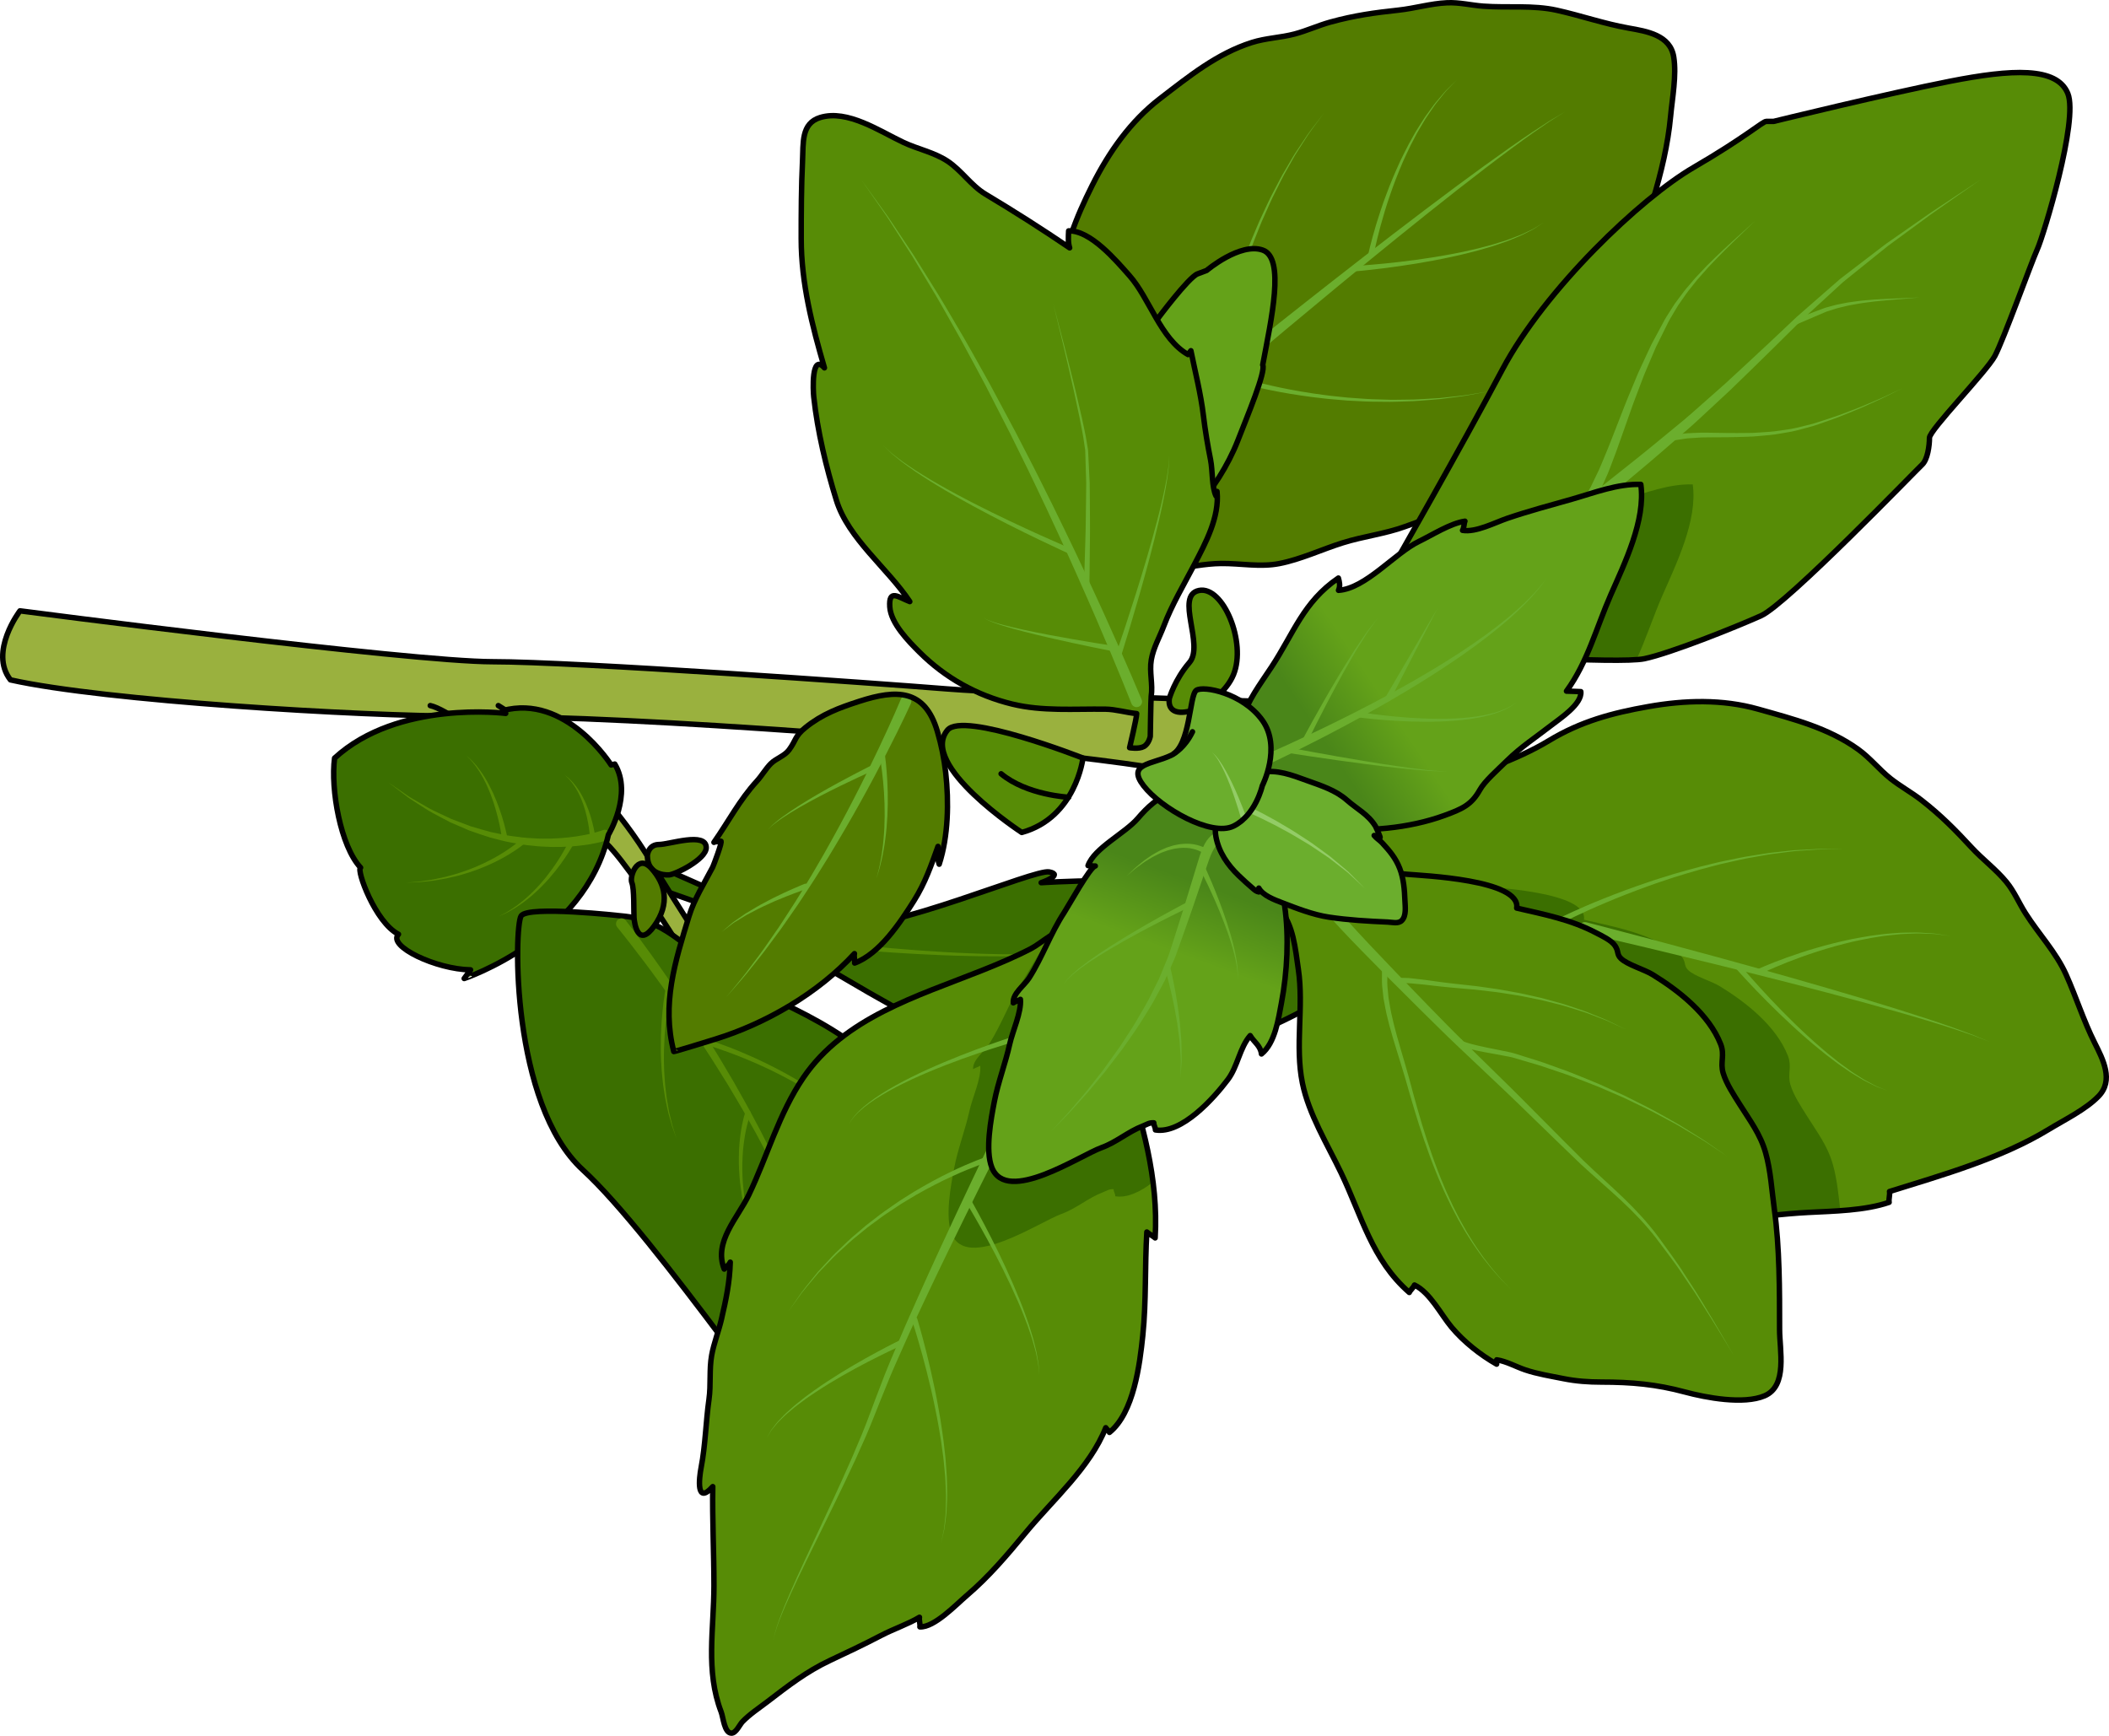 <?xml version="1.0" encoding="utf-8"?>
<!-- Generator: Adobe Illustrator 16.0.0, SVG Export Plug-In . SVG Version: 6.00 Build 0)  -->
<!DOCTYPE svg PUBLIC "-//W3C//DTD SVG 1.1//EN" "http://www.w3.org/Graphics/SVG/1.1/DTD/svg11.dtd">
<svg version="1.1" id="Layer_1" xmlns="http://www.w3.org/2000/svg" xmlns:xlink="http://www.w3.org/1999/xlink" x="0px" y="0px"
	 width="334.335px" height="275.206px" viewBox="0 0 334.335 275.206" enable-background="new 0 0 334.335 275.206"
	 xml:space="preserve">
<g>
	<path fill="#3B6F00" d="M104.489,137.331c0,0,18.857,9.135,27.96,9.723c9.102,0.589,31.444-9.272,33.866-8.823
		c2.421,0.45-1.26,1.71-1.26,1.71s17.059-1.139,22.523,0.987c5.465,2.127,20.317,7.595,26.508,11.352
		c6.189,3.757-25.541,16.76-35.533,18.673s-14.492,0-14.492,0s5.201,1.722,3.623,1.993c-1.578,0.271-26.438-13.423-33.291-17.532
		c-6.854-4.11-20.6-11.25-22.438-11.862c-1.838-0.611-7.467-2.623-7.467-2.623"/>
	<path fill="#578C06" d="M131.271,149.288c0,0,2.775,0.354,6.962,0.761c2.092,0.201,4.535,0.418,7.157,0.607
		c2.621,0.187,5.419,0.369,8.222,0.473c1.399,0.07,2.801,0.097,4.18,0.131c1.38,0.049,2.737,0.024,4.052,0.037
		c1.314,0.009,2.585-0.047,3.789-0.065c1.204-0.028,2.341-0.118,3.391-0.167c1.052-0.046,2.007-0.179,2.858-0.247
		c0.854-0.068,1.591-0.174,2.196-0.273c1.213-0.184,1.907-0.289,1.907-0.289s-0.691,0.118-1.901,0.325
		c-0.604,0.112-1.341,0.232-2.192,0.315c-0.851,0.086-1.807,0.237-2.857,0.303c-1.051,0.07-2.188,0.182-3.393,0.233
		c-1.206,0.042-2.477,0.122-3.793,0.14c-1.316,0.012-2.678,0.063-4.06,0.04c-1.383-0.008-2.788-0.007-4.19-0.05
		c-2.81-0.05-5.615-0.179-8.245-0.315c-2.63-0.14-5.083-0.31-7.184-0.471c-4.2-0.326-6.998-0.628-6.998-0.628
		c-0.237-0.025-0.41-0.238-0.386-0.476c0.025-0.238,0.238-0.41,0.476-0.385C131.263,149.287,131.269,149.288,131.271,149.288z"/>
	
		<path fill="none" stroke="#000000" stroke-width="0.865" stroke-linecap="round" stroke-linejoin="round" stroke-miterlimit="10" d="
		M104.489,137.331c0,0,18.857,9.135,27.96,9.723c9.102,0.589,31.444-9.272,33.866-8.823c2.421,0.45-1.26,1.71-1.26,1.71
		s17.059-1.139,22.523,0.987c5.465,2.127,20.317,7.595,26.508,11.352c6.189,3.757-25.541,16.76-35.533,18.673s-14.492,0-14.492,0
		s5.201,1.722,3.623,1.993c-1.578,0.271-26.438-13.423-33.291-17.532c-6.854-4.11-20.6-11.25-22.438-11.862
		c-1.838-0.611-7.467-2.623-7.467-2.623"/>
	<g>
		<path fill="#537C00" d="M173.168,29.347c2.631-5.233,6.031-10.104,10.704-13.698c4.593-3.532,9.058-7.16,14.584-8.912
			c2.236-0.71,4.567-0.759,6.79-1.351c1.916-0.511,3.734-1.354,5.655-1.885c3.834-1.057,7.062-1.494,10.772-1.891
			c2.596-0.279,5.149-1.054,7.715-1.168c1.973-0.087,3.803,0.392,5.76,0.538c3.887,0.288,7.84-0.199,11.649,0.647
			c3.911,0.87,7.46,2.13,11.393,2.829c2.889,0.513,6.59,1.103,7.144,4.574c0.463,2.902-0.23,6.532-0.499,9.429
			c-0.826,8.876-4.292,17.906-7.177,26.158c0.471,0.234,0.863,0.835,1.336,1.068c-1.236,3.881-4.123,7.867-6.393,11.272
			c-4.396,6.599-7.93,14.401-14.392,19.361c-4.329,3.324-10.353,5.313-15.44,7.159c-3.225,1.17-6.603,1.551-9.871,2.569
			c-3.316,1.032-6.657,2.634-10.073,3.3c-3.088,0.603-6.173-0.049-9.27-0.012c-2.524,0.03-5.214,0.579-7.69,0.987
			c-4.514,0.744-8.916,1.003-13.505,1.258c-8.256,0.458-14.125-5.393-12.32-13.628c1.045-4.775,2.352-9.63,3.588-14.346
			c1.585-6.046,3.842-12.111,4.448-18.367C168.644,39.374,170.522,34.616,173.168,29.347z"/>
		<path fill="#6BAE2D" d="M195.395,59.474c0,0,2.416,0.833,6.188,1.673c1.879,0.435,4.093,0.847,6.478,1.215
			c1.196,0.158,2.428,0.36,3.69,0.474c0.63,0.066,1.266,0.133,1.903,0.199c0.64,0.046,1.281,0.092,1.924,0.137
			c1.284,0.11,2.572,0.143,3.84,0.176c1.269,0.063,2.516,0.016,3.724,0.007c1.21,0.009,2.375-0.088,3.481-0.146
			c0.553-0.034,1.091-0.066,1.611-0.099c0.519-0.056,1.02-0.11,1.5-0.162c0.96-0.111,1.845-0.188,2.624-0.3
			c0.775-0.127,1.452-0.238,2.009-0.329c1.114-0.183,1.752-0.287,1.752-0.287s-0.635,0.117-1.745,0.324
			c-0.556,0.103-1.23,0.228-2.004,0.371c-0.777,0.128-1.66,0.224-2.621,0.354c-0.48,0.063-0.98,0.128-1.499,0.195
			c-0.521,0.043-1.059,0.086-1.612,0.131c-1.108,0.082-2.274,0.204-3.487,0.221c-1.211,0.034-2.464,0.106-3.737,0.072
			c-1.273-0.008-2.567-0.014-3.859-0.096c-0.646-0.032-1.293-0.065-1.937-0.097c-0.643-0.055-1.282-0.107-1.917-0.162
			c-1.272-0.087-2.515-0.265-3.722-0.398c-2.406-0.32-4.646-0.688-6.549-1.087c-3.811-0.764-6.304-1.564-6.304-1.564
			c-0.229-0.071-0.355-0.313-0.284-0.541c0.071-0.229,0.313-0.355,0.541-0.284C195.384,59.47,195.393,59.473,195.395,59.474z"/>
		
			<path fill="none" stroke="#000000" stroke-width="0.865" stroke-linecap="round" stroke-linejoin="round" stroke-miterlimit="10" d="
			M173.168,29.347c2.631-5.233,6.031-10.104,10.704-13.698c4.593-3.532,9.058-7.16,14.584-8.912c2.236-0.71,4.567-0.759,6.79-1.351
			c1.916-0.511,3.734-1.354,5.655-1.885c3.834-1.057,7.062-1.494,10.772-1.891c2.596-0.279,5.149-1.054,7.715-1.168
			c1.973-0.087,3.803,0.392,5.76,0.538c3.887,0.288,7.84-0.199,11.649,0.647c3.911,0.87,7.46,2.13,11.393,2.829
			c2.889,0.513,6.59,1.103,7.144,4.574c0.463,2.902-0.23,6.532-0.499,9.429c-0.826,8.876-4.292,17.906-7.177,26.158
			c0.471,0.234,0.863,0.835,1.336,1.068c-1.236,3.881-4.123,7.867-6.393,11.272c-4.396,6.599-7.93,14.401-14.392,19.361
			c-4.329,3.324-10.353,5.313-15.44,7.159c-3.225,1.17-6.603,1.551-9.871,2.569c-3.316,1.032-6.657,2.634-10.073,3.3
			c-3.088,0.603-6.173-0.049-9.27-0.012c-2.524,0.03-5.214,0.579-7.69,0.987c-4.514,0.744-8.916,1.003-13.505,1.258
			c-8.256,0.458-14.125-5.393-12.32-13.628c1.045-4.775,2.352-9.63,3.588-14.346c1.585-6.046,3.842-12.111,4.448-18.367
			C168.644,39.374,170.522,34.616,173.168,29.347z"/>
		<path fill="#6BAE2D" d="M194.708,57.676c0,0,12.983-10.474,26.218-20.623c3.309-2.537,6.634-5.053,9.771-7.386
			c3.142-2.327,6.093-4.472,8.653-6.268c1.29-0.884,2.453-1.722,3.519-2.416c1.063-0.693,1.99-1.3,2.755-1.798
			c1.566-0.933,2.463-1.467,2.463-1.467s-0.881,0.557-2.423,1.529c-0.749,0.519-1.66,1.146-2.706,1.867
			c-1.044,0.72-2.185,1.588-3.449,2.503c-2.511,1.858-5.403,4.079-8.479,6.483c-3.072,2.411-6.329,5.01-9.568,7.63
			c-12.956,10.481-25.649,21.276-25.649,21.276c-0.363,0.31-0.909,0.266-1.219-0.099c-0.309-0.362-0.266-0.909,0.099-1.219
			C194.696,57.687,194.704,57.681,194.708,57.676z"/>
		<path fill="#6BAE2D" d="M191.707,60.331c-0.001,0,0.515-2.886,1.637-7.107c0.559-2.114,1.264-4.564,2.112-7.16
			c0.407-1.304,0.904-2.626,1.366-3.981c0.514-1.338,1.015-2.706,1.568-4.054c0.582-1.334,1.095-2.698,1.727-3.985
			c0.615-1.294,1.18-2.587,1.836-3.785c0.638-1.205,1.219-2.391,1.878-3.454c0.649-1.068,1.194-2.121,1.822-3.015
			c0.605-0.906,1.161-1.738,1.653-2.475c0.509-0.725,1.002-1.322,1.382-1.831c0.775-1.009,1.218-1.585,1.218-1.585
			s-0.432,0.584-1.188,1.607c-0.371,0.516-0.852,1.121-1.347,1.854c-0.478,0.745-1.017,1.585-1.604,2.502
			c-0.608,0.902-1.133,1.965-1.763,3.04c-0.637,1.073-1.194,2.266-1.807,3.479c-0.632,1.205-1.172,2.505-1.76,3.806
			c-0.605,1.293-1.091,2.663-1.646,4.003c-0.525,1.351-1,2.722-1.486,4.063c-0.436,1.36-0.904,2.685-1.285,3.989
			c-0.797,2.599-1.453,5.051-1.969,7.161c-1.04,4.227-1.494,7.077-1.494,7.077c-0.037,0.236-0.258,0.396-0.494,0.359
			c-0.235-0.037-0.396-0.259-0.359-0.495c0-0.002,0.001-0.003,0.001-0.006L191.707,60.331z"/>
		<path fill="#6BAE2D" d="M216.895,40.372c0,0,0.408-1.945,1.262-4.773c0.438-1.411,0.956-3.057,1.615-4.782
			c0.309-0.871,0.682-1.75,1.044-2.648c0.363-0.898,0.79-1.788,1.186-2.688c0.441-0.881,0.865-1.77,1.321-2.624
			c0.484-0.841,0.913-1.692,1.412-2.469c0.507-0.771,0.942-1.552,1.451-2.229c0.505-0.678,0.949-1.343,1.417-1.913
			c0.477-0.563,0.913-1.077,1.301-1.534c0.384-0.458,0.786-0.799,1.081-1.108c0.611-0.604,0.96-0.949,0.96-0.949
			s-0.339,0.354-0.933,0.975c-0.287,0.318-0.678,0.667-1.049,1.136c-0.373,0.466-0.794,0.991-1.254,1.564
			c-0.449,0.581-0.874,1.255-1.357,1.943c-0.487,0.686-0.899,1.475-1.382,2.254c-0.475,0.784-0.878,1.645-1.336,2.491
			c-0.43,0.86-0.826,1.756-1.239,2.642c-0.368,0.906-0.767,1.799-1.104,2.7c-0.335,0.902-0.681,1.784-0.963,2.656
			c-0.606,1.729-1.075,3.375-1.47,4.785c-0.771,2.833-1.116,4.743-1.116,4.743c-0.042,0.234-0.268,0.39-0.502,0.348
			c-0.235-0.042-0.392-0.267-0.35-0.502C216.892,40.384,216.894,40.375,216.895,40.372z"/>
		<path fill="#6BAE2D" d="M214.592,42.175c0,0,1.938-0.103,4.849-0.39c1.455-0.141,3.148-0.337,4.96-0.577
			c1.809-0.254,3.737-0.543,5.651-0.912c0.958-0.176,1.913-0.366,2.848-0.586c0.939-0.195,1.853-0.431,2.735-0.669
			c0.889-0.216,1.727-0.495,2.525-0.744c0.808-0.23,1.535-0.541,2.222-0.794c0.693-0.24,1.287-0.55,1.826-0.801
			c0.269-0.128,0.52-0.247,0.752-0.357c0.228-0.119,0.422-0.254,0.606-0.362c0.728-0.447,1.144-0.702,1.144-0.702
			s-0.408,0.267-1.124,0.734c-0.182,0.113-0.374,0.254-0.599,0.38c-0.229,0.117-0.479,0.243-0.744,0.379
			c-0.532,0.267-1.123,0.595-1.81,0.854c-0.681,0.272-1.406,0.606-2.208,0.86c-0.796,0.271-1.631,0.575-2.517,0.816
			c-0.879,0.264-1.791,0.525-2.729,0.748c-0.932,0.247-1.887,0.464-2.844,0.668c-1.911,0.424-3.839,0.767-5.649,1.072
			c-1.812,0.291-3.508,0.536-4.965,0.719c-2.911,0.368-4.872,0.526-4.872,0.526c-0.237,0.021-0.446-0.156-0.467-0.394
			c-0.021-0.237,0.155-0.447,0.394-0.467C214.581,42.176,214.588,42.175,214.592,42.175z"/>
	</g>
	<g>
		<path fill="#9AB13E" d="M201.49,111.237c0,0-39.983-1.11-51.287-2.013s-58.93-4.315-72.113-4.315S3.165,96.843,3.165,96.843
			s-4.967,6.518-1.508,10.943c14.912,3.345,55.516,6.25,71.726,5.754c16.21-0.497,35.114,1.091,54.746,2.475
			s58.033,5.221,62.812,7.436C195.718,125.667,201.49,111.237,201.49,111.237z"/>
		
			<path fill="#9AB13E" stroke="#000000" stroke-width="0.865" stroke-linecap="round" stroke-linejoin="round" stroke-miterlimit="10" d="
			M78.997,111.864c0,0,14.475,8.611,24.199,24.758c9.725,16.146,18.523,27.976,18.523,27.976l-6.595-2.411
			c0,0-13.594-23.221-19.027-28.5c-5.434-5.28-22.978-20.72-27.89-21.822"/>
		
			<path fill="none" stroke="#000000" stroke-width="0.865" stroke-linecap="round" stroke-linejoin="round" stroke-miterlimit="10" d="
			M201.49,111.237c0,0-39.983-1.11-51.287-2.013s-58.93-4.315-72.113-4.315S3.165,96.843,3.165,96.843s-4.967,6.518-1.508,10.943
			c14.912,3.345,55.509,5.754,71.726,5.754c16.426,0,35.114,1.091,54.746,2.475s58.033,5.221,62.812,7.436
			C195.718,125.667,201.49,111.237,201.49,111.237z"/>
		<g>
			<path fill="#3B6F00" d="M96.446,132.345c0,0,3.905-6.438,1.013-11.214c-0.579,0.146-0.579,0.146-0.579,0.146
				s-7.161-11.358-17.217-8.609c0.506,0.434,0.506,0.434,0.506,0.434s-17.073-2.17-27.129,7.09
				c-0.65,4.92,0.941,13.962,4.124,17.362c-0.724,0.29,2.315,8.682,6.004,10.563c-1.809,1.881,6.004,5.569,11.431,5.642
				c-1.013,1.375-1.013,1.375-1.013,1.375S92.684,148.767,96.446,132.345z"/>
			<g>
				<path fill="#578C06" d="M96.12,133.246c0,0-0.144,0.042-0.413,0.121c-0.287,0.085-0.686,0.175-1.193,0.29
					c-0.509,0.092-1.124,0.232-1.836,0.314c-0.709,0.108-1.513,0.183-2.39,0.241c-0.875,0.062-1.827,0.071-2.83,0.064
					c-1.003-0.044-2.06-0.061-3.143-0.208c-1.089-0.087-2.197-0.29-3.322-0.5c-1.129-0.181-2.237-0.544-3.363-0.81
					c-1.104-0.347-2.197-0.73-3.27-1.105c-1.042-0.452-2.068-0.896-3.061-1.326c-0.954-0.507-1.876-0.997-2.75-1.462
					c-0.871-0.469-1.631-1.019-2.365-1.469c-0.724-0.467-1.399-0.875-1.941-1.319c-0.558-0.424-1.042-0.793-1.441-1.097
					c-0.798-0.607-1.254-0.953-1.254-0.953s0.473,0.324,1.298,0.893c0.412,0.285,0.913,0.629,1.487,1.025
					c0.56,0.417,1.253,0.792,1.994,1.221c0.751,0.413,1.528,0.924,2.412,1.347c0.886,0.418,1.819,0.859,2.785,1.316
					c0.997,0.377,2.027,0.767,3.074,1.163c1.072,0.317,2.16,0.644,3.254,0.932c1.114,0.206,2.209,0.511,3.316,0.634
					c1.102,0.151,2.185,0.299,3.242,0.333c1.054,0.094,2.074,0.06,3.041,0.058c0.964-0.04,1.875-0.091,2.709-0.19
					c0.835-0.094,1.596-0.201,2.262-0.337c0.671-0.107,1.239-0.269,1.711-0.375c0.465-0.13,0.831-0.229,1.056-0.31
					c0.241-0.082,0.37-0.127,0.37-0.127l0.038-0.013c0.452-0.154,0.944,0.086,1.099,0.537c0.154,0.453-0.086,0.944-0.538,1.1
					C96.146,133.238,96.131,133.243,96.12,133.246z"/>
				<path fill="#578C06" d="M93.54,133.005c0-0.001-0.025-0.684-0.174-1.729c-0.151-1.038-0.436-2.419-0.896-3.747
					c-0.236-0.661-0.509-1.31-0.815-1.894c-0.166-0.285-0.303-0.577-0.476-0.824c-0.173-0.248-0.321-0.496-0.486-0.702
					c-0.169-0.204-0.325-0.391-0.463-0.556c-0.138-0.167-0.287-0.284-0.396-0.395c-0.226-0.215-0.354-0.337-0.354-0.337
					s0.138,0.112,0.379,0.309c0.117,0.104,0.277,0.21,0.429,0.367c0.151,0.155,0.324,0.332,0.511,0.524
					c0.182,0.198,0.352,0.436,0.547,0.674c0.196,0.24,0.356,0.524,0.548,0.802c0.358,0.573,0.688,1.215,0.98,1.873
					c0.574,1.323,0.973,2.716,1.21,3.773c0.235,1.053,0.318,1.791,0.318,1.79l0.001,0.006c0.027,0.237-0.144,0.452-0.381,0.479
					c-0.237,0.027-0.451-0.144-0.479-0.38C93.541,133.027,93.54,133.015,93.54,133.005z"/>
				<path fill="#578C06" d="M79.565,132.882c0,0-0.108-0.887-0.395-2.224c-0.287-1.33-0.759-3.092-1.416-4.789
					c-0.333-0.848-0.708-1.678-1.108-2.432c-0.216-0.368-0.401-0.739-0.617-1.065c-0.219-0.324-0.416-0.64-0.617-0.917
					c-0.213-0.269-0.408-0.513-0.582-0.73c-0.169-0.224-0.356-0.38-0.49-0.529c-0.279-0.287-0.44-0.452-0.44-0.452
					s0.17,0.155,0.467,0.426c0.143,0.14,0.342,0.288,0.523,0.501c0.188,0.21,0.398,0.445,0.629,0.702
					c0.22,0.268,0.436,0.573,0.678,0.889c0.238,0.317,0.447,0.68,0.688,1.041c0.45,0.739,0.88,1.56,1.27,2.398
					c0.768,1.684,1.354,3.444,1.727,4.783c0.369,1.336,0.54,2.264,0.54,2.264c0.045,0.234-0.108,0.462-0.343,0.507
					c-0.234,0.046-0.462-0.107-0.507-0.342C79.569,132.904,79.566,132.89,79.565,132.882z"/>
				<path fill="#578C06" d="M83.298,133.623c0,0-0.994,0.864-2.635,1.845c-0.822,0.491-1.803,1.028-2.891,1.517
					c-0.539,0.256-1.108,0.491-1.692,0.716c-0.575,0.245-1.187,0.425-1.783,0.637c-0.603,0.202-1.219,0.354-1.816,0.53
					c-0.604,0.152-1.207,0.275-1.784,0.409c-0.581,0.116-1.149,0.195-1.685,0.288c-0.533,0.104-1.049,0.126-1.519,0.185
					c-0.472,0.041-0.9,0.109-1.286,0.113c-0.385,0.017-0.719,0.03-0.995,0.042c-0.55,0.022-0.865,0.036-0.865,0.036
					s0.314-0.027,0.864-0.073c0.273-0.023,0.606-0.052,0.989-0.085c0.383-0.02,0.81-0.106,1.276-0.168
					c0.465-0.078,0.975-0.122,1.502-0.247c0.527-0.115,1.087-0.218,1.658-0.358c0.567-0.156,1.157-0.304,1.748-0.479
					c0.584-0.2,1.186-0.376,1.77-0.601c0.581-0.234,1.174-0.437,1.729-0.702c0.564-0.245,1.113-0.5,1.631-0.773
					c1.046-0.524,1.979-1.09,2.758-1.603c0.782-0.509,1.393-0.987,1.814-1.322c0.202-0.172,0.361-0.308,0.47-0.399
					c0.105-0.096,0.162-0.147,0.162-0.147l0.004-0.005c0.178-0.161,0.451-0.147,0.611,0.029c0.16,0.176,0.148,0.45-0.028,0.61
					C83.304,133.618,83.3,133.621,83.298,133.623z"/>
				<path fill="#578C06" d="M91.025,133.628c0,0-0.501,0.971-1.4,2.296c-0.446,0.667-0.997,1.425-1.622,2.208
					c-0.625,0.782-1.33,1.587-2.079,2.346c-0.384,0.372-0.749,0.761-1.151,1.1c-0.393,0.35-0.774,0.695-1.177,0.994
					c-0.391,0.311-0.769,0.608-1.155,0.854c-0.382,0.253-0.727,0.514-1.081,0.699c-0.345,0.198-0.663,0.379-0.942,0.54
					c-0.293,0.137-0.549,0.256-0.759,0.354c-0.42,0.194-0.661,0.306-0.661,0.306s0.235-0.123,0.645-0.339
					c0.204-0.108,0.451-0.24,0.736-0.392c0.271-0.174,0.576-0.37,0.909-0.583c0.341-0.201,0.671-0.479,1.035-0.748
					c0.368-0.262,0.729-0.577,1.099-0.903c0.38-0.313,0.741-0.675,1.109-1.038c0.379-0.353,0.72-0.756,1.077-1.14
					c0.699-0.783,1.352-1.609,1.925-2.408s1.074-1.568,1.478-2.242c0.816-1.35,1.24-2.288,1.24-2.288
					c0.1-0.218,0.354-0.314,0.573-0.216c0.218,0.099,0.313,0.354,0.216,0.572c-0.004,0.006-0.006,0.013-0.01,0.019L91.025,133.628z"
					/>
			</g>
			
				<path fill="none" stroke="#000000" stroke-width="0.865" stroke-linecap="round" stroke-linejoin="round" stroke-miterlimit="10" d="
				M96.446,132.345c0,0,3.905-6.438,1.013-11.214c-0.579,0.146-0.579,0.146-0.579,0.146s-7.161-11.358-17.217-8.609
				c0.506,0.434,0.506,0.434,0.506,0.434s-17.073-2.17-27.129,7.09c-0.65,4.92,0.941,13.962,4.124,17.362
				c-0.724,0.29,2.315,8.682,6.004,10.563c-1.809,1.881,6.004,5.569,11.431,5.642c-1.013,1.375-1.013,1.375-1.013,1.375
				S92.684,148.767,96.446,132.345z"/>
			<path fill="#3B6F00" d="M98.526,145.206c0,0-14.791-1.679-15.91,0c-1.118,1.679-1.678,29.796,9.793,40.287
				c11.47,10.49,34.831,45.043,40.008,49.938c5.175,4.896,15.946-14.968,15.946-18.045s3.357-32.313-5.035-43.924
				c-8.394-11.609-23.082-15.247-29.097-19.443C108.216,149.822,105.184,145.782,98.526,145.206z"/>
			
				<path fill="none" stroke="#000000" stroke-width="0.865" stroke-linecap="round" stroke-linejoin="round" stroke-miterlimit="10" d="
				M98.526,145.206c0,0-14.791-1.679-15.91,0c-1.118,1.679-1.678,29.796,9.793,40.287c11.47,10.49,34.831,45.043,40.008,49.938
				c5.175,4.896,15.946-14.968,15.946-18.045s3.357-32.313-5.035-43.924c-8.394-11.609-23.082-15.247-29.097-19.443
				C108.216,149.822,105.184,145.782,98.526,145.206z"/>
			<path fill="#578C06" d="M99.202,145.925c0,0,2.939,3.736,6.959,9.584c1.013,1.458,2.075,3.06,3.199,4.754
				c1.102,1.708,2.277,3.502,3.432,5.396c1.183,1.876,2.334,3.858,3.52,5.861c1.144,2.029,2.321,4.079,3.411,6.179
				c1.136,2.075,2.151,4.214,3.188,6.297c0.963,2.121,1.956,4.186,2.771,6.249c0.434,1.013,0.819,2.059,1.271,2.989
				c0.435,0.974,0.86,1.926,1.273,2.853c0.813,1.859,1.571,3.622,2.225,5.269c0.676,1.638,1.243,3.159,1.736,4.511
				c0.518,1.343,0.849,2.557,1.183,3.533c0.314,0.984,0.455,1.788,0.602,2.32c0.131,0.538,0.199,0.824,0.199,0.824
				s-0.075-0.285-0.218-0.82c-0.159-0.529-0.317-1.327-0.653-2.302c-0.356-0.969-0.714-2.171-1.263-3.5
				c-0.522-1.338-1.123-2.843-1.835-4.462c-0.689-1.628-1.486-3.37-2.34-5.208c-0.434-0.914-0.881-1.854-1.337-2.814
				c-0.497-0.976-0.886-1.967-1.347-2.977c-0.856-2.034-1.894-4.068-2.897-6.155c-1.08-2.051-2.138-4.153-3.315-6.192
				c-1.133-2.064-2.352-4.078-3.534-6.07c-1.226-1.966-2.416-3.911-3.635-5.751c-1.192-1.856-2.402-3.613-3.536-5.287
				c-1.157-1.659-2.25-3.228-3.29-4.654c-4.133-5.727-7.117-9.345-7.117-9.345c-0.304-0.369-0.252-0.913,0.117-1.217
				c0.368-0.305,0.912-0.252,1.217,0.116c0.003,0.004,0.007,0.008,0.01,0.013L99.202,145.925z"/>
			<path fill="#578C06" d="M106.417,156.625c0,0-0.354,1.453-0.656,3.706c-0.162,1.122-0.291,2.439-0.394,3.855
				c-0.044,0.707-0.076,1.44-0.102,2.185c0.002,0.745-0.037,1.503-0.004,2.26c0.022,0.757,0.032,1.516,0.1,2.258
				c0.048,0.745,0.106,1.477,0.205,2.181c0.078,0.707,0.169,1.389,0.297,2.028c0.117,0.641,0.207,1.253,0.357,1.803
				c0.133,0.554,0.257,1.061,0.365,1.511c0.139,0.441,0.26,0.826,0.359,1.145c0.201,0.634,0.316,0.997,0.316,0.997
				s-0.128-0.358-0.352-0.985c-0.111-0.314-0.246-0.696-0.401-1.133c-0.125-0.448-0.266-0.952-0.42-1.502
				c-0.171-0.548-0.282-1.157-0.423-1.797c-0.151-0.64-0.267-1.32-0.37-2.029c-0.125-0.705-0.21-1.439-0.283-2.188
				c-0.095-0.747-0.133-1.509-0.182-2.272c-0.063-0.763-0.05-1.527-0.078-2.279c-0.002-0.752,0.005-1.493,0.023-2.21
				c0.053-1.433,0.137-2.771,0.26-3.912c0.223-2.282,0.537-3.804,0.537-3.804v-0.006c0.049-0.234,0.277-0.385,0.512-0.337
				c0.233,0.049,0.385,0.276,0.336,0.511C106.419,156.615,106.418,156.621,106.417,156.625z"/>
			<path fill="#578C06" d="M111.888,164.724c0,0,2.591,0.764,6.283,2.353c3.69,1.578,8.484,4.026,12.842,7.145
				c1.083,0.786,2.148,1.596,3.155,2.444c1.009,0.847,1.977,1.71,2.859,2.6c0.45,0.437,0.879,0.879,1.281,1.329
				c0.416,0.437,0.805,0.881,1.168,1.326c0.375,0.435,0.727,0.869,1.046,1.306c0.325,0.431,0.648,0.841,0.92,1.262
				c0.579,0.818,1.052,1.605,1.462,2.308c0.407,0.704,0.711,1.346,0.986,1.859c0.473,1.067,0.741,1.677,0.741,1.677
				s-0.281-0.604-0.774-1.66c-0.285-0.508-0.602-1.143-1.021-1.836c-0.424-0.691-0.91-1.466-1.503-2.27
				c-0.278-0.414-0.609-0.816-0.942-1.238c-0.326-0.428-0.685-0.852-1.066-1.277c-0.37-0.435-0.766-0.868-1.188-1.294
				c-0.409-0.439-0.844-0.87-1.301-1.294c-0.894-0.867-1.873-1.705-2.891-2.525c-1.017-0.822-2.09-1.604-3.181-2.361
				c-4.386-3.007-9.189-5.337-12.876-6.826c-1.843-0.75-3.408-1.298-4.508-1.662c-1.104-0.361-1.731-0.533-1.731-0.533
				c-0.23-0.063-0.366-0.3-0.304-0.529c0.063-0.23,0.301-0.367,0.531-0.305C111.879,164.721,111.886,164.723,111.888,164.724z"/>
			<path fill="#578C06" d="M118.97,176.615c0,0-0.03,0.078-0.084,0.227c-0.054,0.142-0.122,0.367-0.211,0.651
				c-0.165,0.574-0.383,1.406-0.563,2.425c-0.17,1.021-0.339,2.222-0.392,3.52c-0.049,0.648-0.041,1.32-0.044,2.003
				c-0.007,0.685,0.058,1.376,0.083,2.071c0.071,0.691,0.143,1.383,0.213,2.064c0.11,0.676,0.219,1.342,0.324,1.986
				c0.142,0.638,0.279,1.255,0.41,1.84c0.126,0.586,0.312,1.123,0.447,1.628c0.147,0.503,0.266,0.97,0.42,1.366
				c0.143,0.402,0.268,0.752,0.369,1.039c0.205,0.578,0.322,0.907,0.322,0.907s-0.131-0.325-0.356-0.894
				c-0.113-0.284-0.252-0.63-0.409-1.025c-0.17-0.393-0.307-0.854-0.475-1.353c-0.155-0.502-0.362-1.034-0.513-1.618
				c-0.153-0.583-0.315-1.197-0.483-1.834c-0.131-0.646-0.267-1.313-0.404-1.99c-0.098-0.686-0.196-1.381-0.296-2.077
				c-0.053-0.702-0.145-1.402-0.165-2.096c-0.024-0.693-0.058-1.376-0.034-2.038c0.003-1.325,0.127-2.559,0.263-3.613
				c0.145-1.054,0.336-1.924,0.484-2.532c0.084-0.303,0.145-0.54,0.2-0.708c0.052-0.162,0.08-0.248,0.08-0.248
				c0.073-0.228,0.317-0.352,0.544-0.278c0.229,0.073,0.353,0.317,0.279,0.545c-0.002,0.004-0.004,0.009-0.005,0.014L118.97,176.615
				z"/>
		</g>
		<g>
			<path fill="#578C06" d="M185.366,110.746c0,0,0.824-2.961,3.203-5.724c2.381-2.762-2.342-10.604,1.49-11.406
				s7.584,8.24,5.484,13.344C193.445,112.063,184.774,115.31,185.366,110.746z"/>
			
				<path fill="none" stroke="#000000" stroke-width="0.865" stroke-linecap="round" stroke-linejoin="round" stroke-miterlimit="10" d="
				M185.366,110.746c0,0,0.824-2.961,3.203-5.724c2.381-2.762-2.342-10.604,1.49-11.406s7.584,8.24,5.484,13.344
				C193.445,112.063,184.774,115.31,185.366,110.746z"/>
		</g>
	</g>
	<g>
		<path fill="#578C06" d="M127.364,170.832c-3.898,5.712-5.707,12.455-8.64,18.57c-1.787,3.728-5.628,7.458-3.912,11.795
			c0.278-0.35,0.723-0.607,0.953-1.096c-0.082,3.198-0.681,5.985-1.399,9.071c-0.434,1.868-1.203,3.785-1.546,5.691
			c-0.409,2.274-0.102,4.673-0.424,6.968c-0.511,3.625-0.562,7.273-1.247,10.83c-0.337,1.75-0.807,6.013,1.845,3.028
			c-0.085,5.23,0.188,10.446,0.188,15.7c0,6.907-1.368,13.47,1.141,20.018c0.33,0.858,0.508,3.339,1.621,3.365
			c0.733,0.019,1.323-1.357,1.74-1.793c1.166-1.217,2.64-2.174,4.007-3.222c3.207-2.458,6.181-4.774,9.889-6.513
			c2.739-1.284,5.438-2.567,8.08-3.948c2.05-1.07,4.351-1.83,6.102-2.896c-0.093,0.448,0.139,1.067,0.065,1.525
			c2.297,0.11,5.733-3.526,7.422-4.966c3.528-3.009,6.391-6.396,9.359-9.987c4.306-5.211,10.207-10.331,12.684-16.623
			c0.112,0.198,0.456,0.469,0.59,0.744c3.854-3.104,4.813-10.787,5.286-15.396c0.56-5.411,0.306-10.955,0.639-16.376
			c0.213,0.21,1.103,0.728,1.315,0.937c0.572-9.375-2.06-18.469-4.951-27.247c-1.43-4.339-2.374-8.669-3.521-13.049
			c-0.691-2.643-1.357-8.72-5.109-8.771c-2.022-0.027-4.408,2.334-6.156,3.234c-2.537,1.31-5.175,2.417-7.828,3.473
			C145.419,157.934,133.838,161.343,127.364,170.832z"/>
		<path fill="#3B6F00" d="M178.169,169.012c-1.43-4.339-2.374-8.669-3.521-13.049c-0.691-2.643-1.357-8.72-5.109-8.771
			c-0.873-0.012-1.815,0.423-2.744,0.992c-1.239,1.36-3.854,6.087-4.465,7.015c-2.164,3.3-3.451,7.076-5.559,10.373
			c-0.762,1.189-2.619,2.463-2.5,3.933c0.258-0.213,0.862-0.344,1.126-0.552c0.179,2.042-1.243,5.043-1.695,7.095
			c-0.683,3.086-1.841,6.028-2.432,9.094c-0.535,2.78-1.484,7.753-0.394,10.485c2.362,5.919,13.942-1.925,17.403-3.172
			c2.348-0.847,4.206-2.533,6.513-3.41c0.669-0.254,1-0.561,1.755-0.514c-0.012,0.439,0.258,0.688,0.257,1.127
			c1.926,0.307,4.042-0.746,5.982-2.251C181.992,181.136,180.142,175,178.169,169.012z"/>
		
			<path fill="none" stroke="#000000" stroke-width="0.865" stroke-linecap="round" stroke-linejoin="round" stroke-miterlimit="10" d="
			M127.364,170.832c-3.898,5.712-5.707,12.455-8.64,18.57c-1.787,3.728-5.628,7.458-3.912,11.795
			c0.278-0.35,0.723-0.607,0.953-1.096c-0.082,3.198-0.681,5.985-1.399,9.071c-0.434,1.868-1.203,3.785-1.546,5.691
			c-0.409,2.274-0.102,4.673-0.424,6.968c-0.511,3.625-0.562,7.273-1.247,10.83c-0.337,1.75-0.807,6.013,1.845,3.028
			c-0.085,5.23,0.188,10.446,0.188,15.7c0,6.907-1.368,13.47,1.141,20.018c0.33,0.858,0.508,3.339,1.621,3.365
			c0.733,0.019,1.323-1.357,1.74-1.793c1.166-1.217,2.64-2.174,4.007-3.222c3.207-2.458,6.181-4.774,9.889-6.513
			c2.739-1.284,5.438-2.567,8.08-3.948c2.05-1.07,4.351-1.83,6.102-2.896c-0.093,0.448,0.139,1.067,0.065,1.525
			c2.297,0.11,5.733-3.526,7.422-4.966c3.528-3.009,6.391-6.396,9.359-9.987c4.306-5.211,10.207-10.331,12.684-16.623
			c0.112,0.198,0.456,0.469,0.59,0.744c3.854-3.104,4.813-10.787,5.286-15.396c0.56-5.411,0.306-10.955,0.639-16.376
			c0.213,0.21,1.103,0.728,1.315,0.937c0.572-9.375-2.06-18.469-4.951-27.247c-1.43-4.339-2.374-8.669-3.521-13.049
			c-0.691-2.643-1.357-8.72-5.109-8.771c-2.022-0.027-4.408,2.334-6.156,3.234c-2.537,1.31-5.175,2.417-7.828,3.473
			C145.419,157.934,133.838,161.343,127.364,170.832z"/>
		<path fill="#6BAE2D" d="M159.116,180.642c0,0-2.487,4.861-6.113,12.211c-0.899,1.84-1.875,3.834-2.906,5.941
			c-1.013,2.117-2.11,4.337-3.189,6.657c-1.072,2.323-2.233,4.703-3.316,7.161c-1.082,2.457-2.242,4.933-3.228,7.469
			c-1.052,2.511-1.992,5.084-3.072,7.564c-1.079,2.473-2.182,4.884-3.293,7.195c-2.208,4.63-4.359,8.901-6.151,12.588
			c-0.896,1.843-1.713,3.534-2.401,5.05c-0.696,1.513-1.28,2.841-1.709,3.956c-0.453,1.106-0.733,2.005-0.907,2.618
			c-0.148,0.623-0.228,0.956-0.228,0.956s0.072-0.335,0.208-0.96c0.162-0.619,0.427-1.524,0.857-2.641
			c0.408-1.126,0.967-2.468,1.633-3.994c0.659-1.531,1.442-3.24,2.303-5.102c1.72-3.723,3.787-8.037,5.899-12.702
			c1.063-2.329,2.115-4.756,3.14-7.235c1.021-2.475,1.907-5.056,2.916-7.609c0.945-2.579,2.057-5.078,3.095-7.566
			s2.152-4.892,3.182-7.242c1.035-2.347,2.09-4.589,3.062-6.73c0.991-2.132,1.928-4.146,2.793-6.007
			c3.484-7.428,5.88-12.348,5.88-12.348c0.207-0.43,0.724-0.61,1.153-0.403c0.431,0.208,0.61,0.725,0.404,1.155
			C159.123,180.628,159.118,180.638,159.116,180.642z"/>
		<path fill="#6BAE2D" d="M143.099,213.227c0,0-1.507,0.669-3.733,1.777c-1.114,0.551-2.399,1.218-3.767,1.955
			c-1.365,0.74-2.804,1.563-4.218,2.425c-0.696,0.446-1.413,0.866-2.084,1.329c-0.671,0.462-1.351,0.892-1.965,1.366
			c-0.623,0.461-1.232,0.902-1.768,1.371c-0.553,0.448-1.065,0.885-1.498,1.33c-0.223,0.216-0.436,0.424-0.64,0.621
			c-0.198,0.201-0.356,0.418-0.522,0.608c-0.313,0.395-0.635,0.706-0.796,1.034c-0.375,0.622-0.589,0.978-0.589,0.978
			s0.203-0.363,0.558-0.998c0.151-0.336,0.464-0.656,0.765-1.063c0.16-0.197,0.314-0.422,0.507-0.631
			c0.197-0.204,0.406-0.42,0.623-0.645c0.421-0.463,0.922-0.918,1.462-1.388c0.525-0.489,1.121-0.951,1.734-1.436
			c0.603-0.499,1.27-0.952,1.93-1.438c0.66-0.487,1.364-0.932,2.052-1.403c5.568-3.668,11.584-6.576,11.585-6.576
			c0.214-0.104,0.473-0.017,0.578,0.197c0.104,0.215,0.016,0.474-0.198,0.579C143.112,213.222,143.104,213.225,143.099,213.227z"/>
		<path fill="#6BAE2D" d="M156.732,184.194c0,0-0.149,0.049-0.429,0.14c-0.274,0.089-0.679,0.232-1.194,0.421
			c-1.026,0.385-2.491,0.957-4.202,1.754c-0.861,0.383-1.774,0.844-2.739,1.332c-0.967,0.486-1.957,1.054-2.99,1.624
			c-1.001,0.624-2.078,1.206-3.099,1.912c-1.037,0.68-2.09,1.374-3.092,2.139c-0.505,0.377-1.021,0.739-1.516,1.126
			c-0.486,0.397-0.971,0.793-1.451,1.186c-0.98,0.765-1.866,1.607-2.737,2.406c-0.893,0.779-1.669,1.619-2.422,2.401
			c-0.376,0.391-0.742,0.771-1.096,1.14c-0.329,0.391-0.646,0.769-0.95,1.131c-0.604,0.729-1.181,1.381-1.65,1.99
			c-0.451,0.624-0.845,1.169-1.168,1.617c-0.648,0.897-1.019,1.409-1.019,1.409s0.359-0.52,0.988-1.431
			c0.313-0.456,0.696-1.009,1.135-1.644c0.457-0.62,1.021-1.285,1.609-2.029c0.298-0.37,0.608-0.755,0.93-1.154
			c0.347-0.377,0.705-0.766,1.074-1.166c0.737-0.801,1.5-1.661,2.379-2.462c0.858-0.822,1.73-1.688,2.7-2.478
			c0.475-0.404,0.953-0.813,1.434-1.224c0.489-0.399,1-0.775,1.501-1.165c0.993-0.791,2.037-1.513,3.067-2.221
			c1.013-0.733,2.084-1.342,3.081-1.992c1.029-0.599,2.017-1.192,2.981-1.704c0.963-0.513,1.875-0.998,2.738-1.404
			c1.712-0.842,3.183-1.454,4.218-1.867c0.52-0.203,0.932-0.358,1.22-0.458c0.281-0.099,0.433-0.151,0.433-0.151
			c0.226-0.078,0.472,0.041,0.551,0.267c0.078,0.225-0.041,0.472-0.266,0.55c-0.003,0.001-0.006,0.002-0.007,0.002L156.732,184.194z
			"/>
		<path fill="#6BAE2D" d="M153.811,190.039c0,0,3.791,6.586,6.797,13.552c0.749,1.739,1.473,3.492,2.057,5.172
			c0.312,0.831,0.579,1.647,0.81,2.43c0.256,0.773,0.445,1.52,0.609,2.212c0.083,0.345,0.164,0.676,0.24,0.99
			c0.054,0.32,0.104,0.623,0.152,0.907c0.095,0.57,0.194,1.063,0.196,1.48c0.047,0.826,0.074,1.298,0.074,1.298
			s-0.041-0.471-0.111-1.295c-0.014-0.414-0.127-0.905-0.238-1.469c-0.055-0.282-0.114-0.583-0.177-0.899
			c-0.085-0.311-0.174-0.638-0.268-0.979c-0.183-0.684-0.393-1.421-0.671-2.184c-0.25-0.771-0.54-1.576-0.872-2.396
			c-0.63-1.653-1.4-3.378-2.195-5.09c-1.596-3.422-3.385-6.75-4.774-9.216c-1.389-2.47-2.373-4.071-2.374-4.071
			c-0.125-0.204-0.061-0.471,0.143-0.596s0.47-0.061,0.595,0.143C153.804,190.03,153.809,190.037,153.811,190.039z"/>
		<path fill="#6BAE2D" d="M145.414,209.088c0,0,0.663,2.171,1.484,5.457c0.411,1.645,0.857,3.571,1.286,5.646
			c0.199,1.04,0.436,2.107,0.614,3.206c0.194,1.095,0.388,2.208,0.539,3.327c0.177,1.116,0.311,2.238,0.427,3.345
			c0.142,1.103,0.2,2.196,0.278,3.253c0.1,1.054,0.071,2.081,0.106,3.05c0.042,0.97-0.057,1.888-0.073,2.733
			c-0.005,0.848-0.164,1.614-0.229,2.299c-0.043,0.341-0.084,0.66-0.121,0.954c-0.067,0.29-0.13,0.557-0.187,0.797
			c-0.226,0.96-0.354,1.509-0.354,1.509s0.115-0.551,0.317-1.516c0.051-0.242,0.106-0.509,0.167-0.799
			c0.03-0.296,0.063-0.615,0.097-0.956c0.051-0.684,0.19-1.448,0.175-2.295c-0.004-0.844,0.073-1.757,0.007-2.724
			c-0.058-0.965-0.054-1.985-0.179-3.034c-0.103-1.049-0.186-2.135-0.354-3.23c-0.141-1.098-0.302-2.21-0.504-3.318
			c-0.177-1.11-0.396-2.213-0.616-3.298c-0.204-1.089-0.465-2.147-0.688-3.178c-0.477-2.054-0.967-3.96-1.415-5.586
			c-0.896-3.255-1.603-5.381-1.603-5.381c-0.075-0.227,0.048-0.472,0.273-0.547c0.228-0.075,0.473,0.048,0.548,0.274
			C145.411,209.08,145.413,209.086,145.414,209.088z"/>
		<path fill="#6BAE2D" d="M161.786,164.875c0,0-1.854,0.517-4.607,1.408c-2.752,0.893-6.398,2.166-9.956,3.662
			c-3.557,1.49-7.02,3.237-9.363,4.938c-0.587,0.421-1.106,0.836-1.535,1.236c-0.224,0.191-0.418,0.386-0.589,0.575
			c-0.175,0.184-0.342,0.349-0.464,0.521c-0.131,0.166-0.247,0.314-0.349,0.444c-0.086,0.139-0.158,0.258-0.217,0.354
			c-0.119,0.194-0.182,0.297-0.182,0.297s0.061-0.104,0.173-0.301c0.057-0.1,0.126-0.221,0.208-0.362
			c0.099-0.133,0.211-0.285,0.336-0.455c0.119-0.177,0.282-0.347,0.452-0.537c0.166-0.194,0.357-0.396,0.575-0.595
			c0.421-0.414,0.931-0.847,1.51-1.285c2.311-1.777,5.741-3.632,9.271-5.228c7.064-3.21,14.491-5.503,14.491-5.503
			c0.228-0.07,0.47,0.056,0.541,0.284c0.072,0.228-0.056,0.47-0.283,0.542C161.794,164.874,161.789,164.875,161.786,164.875z"/>
	</g>
	<g>
		<path fill="#578C06" d="M221.03,89.467c0,0,10.404-18.181,17.149-30.901c6.746-12.722,21.973-27.177,30.262-31.996
			c8.287-4.818,10.985-7.324,11.564-7.324c0.578,0,1.157,0,1.157,0s18.117-4.433,27.948-6.36c9.828-1.928,16.961-2.313,18.694,1.928
			c1.734,4.239-3.854,22.551-4.818,24.671c-0.963,2.12-5.396,14.456-6.746,16.962c-1.349,2.506-10.365,11.719-10.365,12.969
			c0,1.249-0.294,3.452-1.176,4.262c-0.881,0.809-21.427,22.11-25.533,23.947s-14.373,5.943-18.479,6.808
			c-4.106,0.865-29.718-0.864-29.718-0.864s-19.884,5.295-21.612,6.159c-1.729,0.865,1.404-6.808,1.404-6.808L221.03,89.467z"/>
		<path fill="#3B6F00" d="M257.408,79.144c-3.418,0.974-6.851,1.882-10.212,3.026c-1.979,0.673-4.975,2.269-7.111,1.912
			c0.261-0.428,0.212-1.078,0.377-1.452c-2.3,0.334-5.15,2.17-7.298,3.21c-3.84,1.859-8.427,7.463-12.745,7.751
			c0.313-0.713,0.149-1.322-0.018-1.948c-1.06,0.721-1.971,1.484-2.777,2.286l-3.701,4.849c-1.337,2.194-2.521,4.537-4.112,6.951
			c-0.066,0.101-0.131,0.195-0.196,0.294c-0.674,2.016-1.221,4.186-0.257,3.703c1.729-0.864,21.612-6.159,21.612-6.159
			s21.933,1.479,28.453,1.014c1.529-3.313,2.654-6.844,4.153-10.259c2.183-4.979,5.563-11.867,4.769-17.522
			C264.631,76.674,260.97,78.128,257.408,79.144z"/>
		
			<path fill="none" stroke="#000000" stroke-width="0.865" stroke-linecap="round" stroke-linejoin="round" stroke-miterlimit="10" d="
			M221.03,89.467c0,0,10.404-18.181,17.149-30.901c6.746-12.722,21.973-27.177,30.262-31.996c8.287-4.818,10.985-7.324,11.564-7.324
			c0.578,0,1.157,0,1.157,0s18.117-4.433,27.948-6.36c9.828-1.928,16.961-2.313,18.694,1.928c1.734,4.239-3.854,22.551-4.818,24.671
			c-0.963,2.12-5.396,14.456-6.746,16.962c-1.349,2.506-10.365,11.719-10.365,12.969c0,1.249-0.294,3.452-1.176,4.262
			c-0.881,0.809-21.427,22.11-25.533,23.947s-14.373,5.943-18.479,6.808c-4.106,0.865-29.718-0.864-29.718-0.864
			s-19.884,5.295-21.612,6.159c-1.729,0.865,1.404-6.808,1.404-6.808L221.03,89.467z"/>
		<path fill="#6BAE2D" d="M231.71,90.377c0,0,0.386-0.124,1.109-0.359c0.357-0.12,0.818-0.256,1.322-0.438
			c0.481-0.199,1.033-0.429,1.652-0.686c1.24-0.54,2.767-1.291,4.459-2.233c0.087-0.047,0.257-0.142,0.28-0.148l0.32-0.203
			c0.216-0.137,0.436-0.274,0.658-0.414c0.443-0.279,0.901-0.568,1.371-0.864c0.938-0.591,1.926-1.213,2.954-1.862
			c0.99-0.686,1.979-1.438,3.027-2.194c1.036-0.777,2.135-1.519,3.216-2.404c2.181-1.733,4.48-3.56,6.859-5.449
			c2.395-1.894,4.776-3.887,7.257-5.925c1.251-1.001,2.432-2.08,3.642-3.143c1.206-1.065,2.417-2.137,3.628-3.207
			c2.375-2.206,4.774-4.385,7.094-6.581c1.163-1.096,2.315-2.183,3.454-3.257l0.852-0.803l0.887-0.778
			c0.582-0.508,1.16-1.013,1.733-1.514c1.146-1,2.272-1.984,3.375-2.949c0.276-0.24,0.551-0.479,0.823-0.718
			c0.288-0.223,0.573-0.443,0.857-0.663c0.57-0.436,1.135-0.868,1.689-1.294c1.111-0.849,2.192-1.677,3.237-2.476
			c0.523-0.399,1.036-0.791,1.542-1.176c0.52-0.363,1.029-0.718,1.529-1.066c1.998-1.393,3.83-2.67,5.454-3.801
			c1.647-1.096,3.084-2.051,4.267-2.837c2.369-1.566,3.724-2.461,3.724-2.461s-1.332,0.929-3.661,2.553
			c-1.162,0.815-2.573,1.805-4.192,2.941c-1.593,1.17-3.391,2.49-5.351,3.931c-0.49,0.359-0.99,0.728-1.501,1.102
			c-0.492,0.396-0.993,0.8-1.504,1.21c-1.02,0.821-2.073,1.669-3.156,2.541c-0.541,0.437-1.089,0.877-1.645,1.324
			c-0.276,0.225-0.555,0.451-0.835,0.679c-0.267,0.245-0.534,0.491-0.804,0.738c-1.079,0.991-2.181,2.003-3.302,3.032
			c-0.56,0.515-1.125,1.033-1.694,1.556l-0.842,0.777l-0.832,0.824c-1.112,1.103-2.238,2.219-3.373,3.344
			c-2.266,2.255-4.617,4.5-6.943,6.771c-1.194,1.109-2.387,2.219-3.575,3.325c-1.193,1.101-2.364,2.224-3.584,3.25
			c-2.405,2.08-4.796,4.182-7.128,6.123c-2.339,1.954-4.599,3.845-6.741,5.636c-1.056,0.91-2.188,1.721-3.232,2.542
			c-1.059,0.807-2.072,1.612-3.065,2.338c-1.014,0.674-1.984,1.32-2.908,1.936c-0.462,0.307-0.912,0.605-1.35,0.897
			c-0.218,0.146-0.434,0.289-0.646,0.431l-0.315,0.21l-0.372,0.217c-1.74,1.025-3.29,1.84-4.638,2.467
			c-0.687,0.302-1.3,0.571-1.833,0.807c-0.526,0.206-0.965,0.345-1.325,0.477c-0.717,0.253-1.101,0.388-1.101,0.388
			c-0.675,0.238-1.416-0.117-1.653-0.793c-0.238-0.676,0.117-1.416,0.792-1.654c0.009-0.003,0.017-0.006,0.024-0.008L231.71,90.377z
			"/>
		<path fill="#6BAE2D" d="M250.423,80.234c0,0,0.422-0.726,1.159-1.999c0.181-0.317,0.396-0.669,0.604-1.054
			c0.187-0.389,0.388-0.811,0.604-1.26c0.216-0.449,0.446-0.929,0.689-1.433c0.237-0.511,0.455-1.073,0.7-1.646
			c0.985-2.288,2.001-5.066,3.169-7.989c0.559-1.471,1.212-2.977,1.844-4.51c0.608-1.545,1.376-3.056,2.069-4.593
			c0.18-0.382,0.35-0.768,0.538-1.146l0.599-1.114c0.397-0.742,0.794-1.48,1.188-2.213c0.37-0.743,0.839-1.45,1.27-2.123
			c0.219-0.341,0.437-0.681,0.654-1.018c0.241-0.324,0.481-0.646,0.72-0.967c0.472-0.644,0.939-1.27,1.447-1.838
			c0.501-0.574,0.957-1.167,1.468-1.682c0.497-0.526,0.981-1.038,1.449-1.533c0.486-0.478,0.955-0.938,1.405-1.381
			c1.82-1.75,3.389-3.147,4.479-4.135c1.092-0.985,1.716-1.548,1.716-1.548s-0.605,0.583-1.665,1.603
			c-1.057,1.021-2.58,2.469-4.339,4.271c-0.434,0.456-0.886,0.93-1.354,1.42c-0.449,0.507-0.913,1.031-1.391,1.57
			c-0.49,0.527-0.923,1.128-1.399,1.712c-0.486,0.579-0.925,1.209-1.365,1.851c-0.223,0.319-0.446,0.642-0.672,0.966
			c-0.206,0.343-0.412,0.688-0.621,1.035c-0.42,0.707-0.839,1.383-1.184,2.134c-0.365,0.737-0.733,1.48-1.104,2.227l-0.556,1.119
			c-0.174,0.379-0.33,0.769-0.496,1.151c-0.639,1.549-1.348,3.062-1.903,4.616c-0.578,1.546-1.175,3.047-1.688,4.539
			c-1.075,2.965-1.989,5.746-2.922,8.121c-0.231,0.594-0.432,1.164-0.662,1.703c-0.237,0.538-0.464,1.05-0.677,1.529
			c-0.213,0.48-0.413,0.931-0.598,1.346c-0.199,0.401-0.399,0.752-0.57,1.078c-0.696,1.295-1.095,2.036-1.095,2.036
			c-0.227,0.42-0.751,0.577-1.172,0.351c-0.42-0.227-0.578-0.75-0.352-1.17C250.413,80.253,250.419,80.241,250.423,80.234z"/>
		<path fill="#6BAE2D" d="M265.055,68.991c0,0,0.588-0.076,1.614-0.21c0.507-0.088,1.148-0.118,1.887-0.142
			c0.368-0.016,0.759-0.03,1.172-0.047c0.405,0.003,0.834,0.007,1.279,0.01c0.889,0.015,1.851,0.031,2.869,0.048
			c1,0.024,2.085-0.006,3.191-0.008c1.113,0.016,2.235-0.124,3.394-0.181c1.156-0.067,2.31-0.313,3.478-0.462
			c1.157-0.205,2.286-0.546,3.416-0.807c1.108-0.32,2.196-0.71,3.25-1.048c1.058-0.339,2.042-0.755,2.996-1.104
			c0.955-0.345,1.839-0.724,2.653-1.074c0.814-0.352,1.569-0.656,2.225-0.956c0.652-0.306,1.223-0.572,1.69-0.792
			c0.938-0.438,1.475-0.689,1.475-0.689s-0.53,0.263-1.458,0.724c-0.464,0.229-1.027,0.51-1.674,0.83
			c-0.648,0.315-1.396,0.637-2.204,1.008c-0.808,0.369-1.684,0.769-2.634,1.137c-0.948,0.37-1.933,0.813-2.98,1.177
			c-1.051,0.362-2.115,0.772-3.236,1.124c-1.133,0.291-2.27,0.661-3.436,0.896c-1.176,0.178-2.342,0.453-3.511,0.548
			c-1.167,0.085-2.324,0.251-3.432,0.262c-1.113,0.026-2.173,0.081-3.206,0.081c-1.017,0.006-1.977,0.012-2.862,0.017
			c-0.442,0.007-0.865,0.013-1.268,0.019c-0.396,0.025-0.771,0.049-1.123,0.071c-0.704,0.037-1.317,0.077-1.832,0.178
			c-1.024,0.158-1.608,0.247-1.608,0.247c-0.236,0.037-0.457-0.123-0.495-0.358s0.122-0.458,0.358-0.496
			C265.046,68.992,265.054,68.991,265.055,68.991z"/>
		<path fill="#6BAE2D" d="M284.526,50.615c0,0,1.181-0.448,2.952-1.118c0.442-0.169,0.923-0.35,1.431-0.542
			c0.543-0.229,1.081-0.316,1.657-0.491c0.563-0.173,1.186-0.268,1.802-0.396c0.617-0.137,1.249-0.204,1.878-0.294
			c0.629-0.098,1.263-0.14,1.883-0.2c0.62-0.064,1.233-0.094,1.825-0.131c1.185-0.074,2.291-0.107,3.237-0.148
			c1.893-0.082,3.154-0.138,3.154-0.138s-1.259,0.109-3.147,0.272c-0.943,0.081-2.046,0.161-3.223,0.286
			c-0.587,0.063-1.195,0.117-1.809,0.208c-0.614,0.086-1.239,0.155-1.855,0.278c-0.617,0.115-1.241,0.208-1.832,0.368
			c-0.597,0.15-1.183,0.262-1.745,0.461c-0.549,0.192-1.146,0.324-1.594,0.545c-0.499,0.215-0.971,0.417-1.406,0.603
			c-1.742,0.748-2.904,1.247-2.904,1.247c-0.22,0.093-0.475-0.009-0.568-0.229s0.008-0.473,0.228-0.567
			c0.005-0.003,0.01-0.005,0.015-0.007L284.526,50.615z"/>
	</g>
	<g>
		<path fill="#64A219" d="M183.424,50.667c0,0,4.984-6.708,6.422-7.247c1.437-0.539,1.437-0.539,1.437-0.539
			s5.299-4.491,8.892-3.232c3.592,1.257,1.346,11,0,18.207c0.539,1.011-2.425,8.081-3.951,12c-1.527,3.919-4.221,8.141-6.467,10.296
			S181.045,59.262,183.424,50.667z"/>
		
			<path fill="none" stroke="#000000" stroke-width="0.865" stroke-linecap="round" stroke-linejoin="round" stroke-miterlimit="10" d="
			M183.424,50.667c0,0,4.984-6.708,6.422-7.247c1.437-0.539,1.437-0.539,1.437-0.539s5.299-4.491,8.892-3.232
			c3.592,1.257,1.346,11,0,18.207c0.539,1.011-2.425,8.081-3.951,12c-1.527,3.919-4.221,8.141-6.467,10.296
			S181.045,59.262,183.424,50.667z"/>
	</g>
	<g>
		<path fill="#578C06" d="M184.497,99.245c1.281-3.382,3.159-6.519,4.808-9.683c1.816-3.485,4.042-7.584,3.627-11.649
			c-0.06,0.189-0.117,0.547-0.157,0.723c-0.689-1.429-0.521-4.015-0.87-5.759c-0.464-2.323-0.851-4.627-1.128-6.959
			c-0.413-3.482-1.318-6.999-1.987-10.315c-0.067,0.111-0.319,0.382-0.443,0.611c-4.356-2.441-6.1-8.914-9.299-12.521
			c-2.116-2.384-6.146-7.169-9.64-7.093c-0.043,0.917-0.11,1.869,0.162,2.694c-4.402-2.994-8.826-5.805-13.343-8.51
			c-2.295-1.373-3.791-3.771-6.035-5.246c-2.131-1.399-4.679-1.885-6.981-2.967c-3.723-1.749-8.859-5.264-13.183-3.943
			c-3.048,0.929-2.668,4.066-2.805,6.873c-0.199,4.113-0.211,8.223-0.211,12.357c0.002,7.063,1.75,13.829,3.685,20.462
			c-2.103-2.389-1.8,3.644-1.695,4.598c0.6,5.508,1.958,11.123,3.588,16.398c1.879,6.075,8.126,10.769,11.638,16.058
			c-1.839-0.703-3.358-2.063-3.171,0.85c0.168,2.609,3.002,5.471,4.717,7.18c4.073,4.055,9.071,6.858,14.692,8.22
			c4.817,1.167,9.776,0.745,14.744,0.805c1.661,0.02,3.335,0.546,4.985,0.705c-0.004,0.732-1.123,5.403-1.123,5.403
			s1.44,0.263,2.257-0.183c0.816-0.447,1.022-1.612,1.022-1.612s0.09-5.999,0.143-6.334c0.295-1.915-0.314-3.868,0.019-5.807
			C182.836,102.71,183.825,101.02,184.497,99.245z"/>
		
			<path fill="none" stroke="#000000" stroke-width="0.865" stroke-linecap="round" stroke-linejoin="round" stroke-miterlimit="10" d="
			M184.497,99.245c1.281-3.382,3.159-6.519,4.808-9.683c1.816-3.485,4.042-7.584,3.627-11.649c-0.06,0.189-0.117,0.547-0.157,0.723
			c-0.689-1.429-0.521-4.015-0.87-5.759c-0.464-2.323-0.851-4.627-1.128-6.959c-0.413-3.482-1.318-6.999-1.987-10.315
			c-0.067,0.111-0.319,0.382-0.443,0.611c-4.356-2.441-6.1-8.914-9.299-12.521c-2.116-2.384-6.146-7.169-9.64-7.093
			c-0.043,0.917-0.11,1.869,0.162,2.694c-4.402-2.994-8.826-5.805-13.343-8.51c-2.295-1.373-3.791-3.771-6.035-5.246
			c-2.131-1.399-4.679-1.885-6.981-2.967c-3.723-1.749-8.859-5.264-13.183-3.943c-3.048,0.929-2.668,4.066-2.805,6.873
			c-0.199,4.113-0.211,8.223-0.211,12.357c0.002,7.063,1.75,13.829,3.685,20.462c-2.103-2.389-1.8,3.644-1.695,4.598
			c0.6,5.508,1.958,11.123,3.588,16.398c1.879,6.075,8.126,10.769,11.638,16.058c-1.839-0.703-3.358-2.063-3.171,0.85
			c0.168,2.609,3.002,5.471,4.717,7.18c4.073,4.055,9.071,6.858,14.692,8.22c4.817,1.167,9.776,0.745,14.744,0.805
			c1.661,0.02,3.335,0.546,4.985,0.705c-0.004,0.732-1.123,5.403-1.123,5.403s1.44,0.263,2.257-0.183
			c0.816-0.447,1.022-1.612,1.022-1.612s0.09-5.999,0.143-6.334c0.295-1.915-0.314-3.868,0.019-5.807
			C182.836,102.71,183.825,101.02,184.497,99.245z"/>
		<path fill="#6BAE2D" d="M179.377,111.561c0,0-2.135-5.438-5.617-13.504c-0.884-2.009-1.814-4.198-2.853-6.489
			c-1.022-2.299-2.111-4.718-3.27-7.207c-1.135-2.499-2.362-5.056-3.6-7.659c-1.229-2.606-2.555-5.218-3.838-7.85
			c-1.334-2.606-2.668-5.213-3.981-7.778c-1.368-2.536-2.684-5.051-4.015-7.451c-1.357-2.385-2.63-4.716-3.909-6.884
			c-1.294-2.158-2.518-4.199-3.646-6.083c-1.185-1.85-2.271-3.546-3.232-5.049c-0.938-1.521-1.883-2.761-2.597-3.824
			c-1.463-2.106-2.299-3.31-2.299-3.31s0.857,1.187,2.359,3.266c0.734,1.052,1.701,2.275,2.668,3.778
			c0.99,1.488,2.109,3.164,3.329,4.994c1.165,1.865,2.428,3.886,3.763,6.021c1.32,2.147,2.637,4.456,4.041,6.82
			c1.378,2.379,2.739,4.873,4.157,7.388c1.363,2.546,2.748,5.132,4.132,7.718c1.334,2.611,2.71,5.202,3.989,7.792
			c1.287,2.584,2.564,5.123,3.747,7.605c1.206,2.472,2.343,4.875,3.409,7.159c1.083,2.278,2.055,4.453,2.979,6.452
			c3.637,8.012,5.886,13.445,5.886,13.445c0.185,0.44-0.023,0.946-0.464,1.131c-0.44,0.184-0.947-0.024-1.131-0.465
			C179.384,111.576,179.379,111.565,179.377,111.561z"/>
		<path fill="#6BAE2D" d="M171.83,92.91c0,0,0.11-2.83,0.222-7.069c0.079-2.121,0.082-4.595,0.124-7.246
			c0.006-0.662,0.012-1.336,0.019-2.018c-0.021-0.68-0.042-1.367-0.063-2.06c-0.021-0.694-0.042-1.394-0.063-2.094l-0.033-1.047
			l-0.155-1.049c-0.18-1.408-0.492-2.779-0.746-4.146c-0.29-1.36-0.575-2.701-0.852-3.998c-0.58-2.589-1.135-5.002-1.625-7.067
			c-0.997-4.128-1.661-6.879-1.661-6.879s0.717,2.738,1.792,6.846c0.53,2.057,1.131,4.46,1.76,7.04
			c0.302,1.293,0.613,2.629,0.93,3.988c0.281,1.367,0.624,2.754,0.829,4.152l0.176,1.046l0.057,1.071
			c0.035,0.707,0.07,1.411,0.104,2.109c0.035,0.699,0.069,1.393,0.104,2.078c0.007,0.684,0.014,1.358,0.02,2.022
			c0.009,2.656,0.053,5.137,0.015,7.262c-0.03,4.25-0.087,7.08-0.087,7.08c-0.004,0.238-0.2,0.43-0.438,0.426
			c-0.239-0.004-0.43-0.201-0.426-0.439C171.83,92.917,171.83,92.912,171.83,92.91z"/>
		<path fill="#6BAE2D" d="M169.57,87.83c0,0-7.848-3.534-15.397-7.652c-0.938-0.525-1.888-1.028-2.8-1.563
			c-0.914-0.533-1.824-1.039-2.679-1.574c-0.859-0.525-1.694-1.026-2.46-1.544c-0.774-0.503-1.505-0.982-2.151-1.464
			c-0.656-0.468-1.258-0.896-1.756-1.324c-0.499-0.425-0.972-0.749-1.292-1.096c-0.672-0.657-1.056-1.032-1.056-1.032
			s0.393,0.365,1.08,1.004c0.327,0.338,0.81,0.65,1.316,1.062c0.506,0.413,1.117,0.826,1.784,1.275
			c0.656,0.465,1.396,0.924,2.182,1.405c0.776,0.496,1.622,0.976,2.492,1.479c0.864,0.512,1.785,0.993,2.709,1.503
			c0.923,0.511,1.884,0.988,2.832,1.488c7.633,3.917,15.541,7.242,15.541,7.242c0.221,0.093,0.323,0.346,0.23,0.565
			c-0.092,0.22-0.345,0.324-0.565,0.231C169.578,87.833,169.572,87.831,169.57,87.83z"/>
		<path fill="#6BAE2D" d="M176.582,103.28c0,0-5.24-1.01-10.438-2.216c-2.598-0.604-5.186-1.257-7.098-1.85
			c-0.481-0.137-0.91-0.304-1.296-0.431c-0.389-0.121-0.705-0.286-0.978-0.392c-0.276-0.099-0.458-0.249-0.596-0.32
			c-0.134-0.081-0.204-0.124-0.204-0.124s0.072,0.039,0.21,0.115c0.141,0.067,0.325,0.208,0.605,0.295
			c0.274,0.094,0.595,0.245,0.987,0.351c0.391,0.111,0.822,0.26,1.309,0.376c1.929,0.514,4.535,1.061,7.149,1.557
			c5.23,0.992,10.495,1.787,10.495,1.787c0.236,0.035,0.398,0.256,0.362,0.492c-0.035,0.235-0.255,0.398-0.492,0.362
			C176.594,103.283,176.586,103.281,176.582,103.28z"/>
		<path fill="#6BAE2D" d="M176.807,104.023c0,0,2.712-7.792,5.033-15.711c0.574-1.98,1.133-3.967,1.618-5.837
			c0.23-0.939,0.481-1.841,0.669-2.706c0.191-0.865,0.401-1.678,0.537-2.439c0.14-0.76,0.305-1.451,0.38-2.075
			c0.085-0.621,0.185-1.161,0.222-1.611c0.063-0.9,0.1-1.415,0.1-1.415s-0.022,0.516-0.062,1.418
			c-0.025,0.452-0.112,0.994-0.181,1.62c-0.06,0.629-0.206,1.323-0.326,2.089c-0.116,0.767-0.305,1.586-0.474,2.457
			c-0.166,0.873-0.394,1.781-0.601,2.727c-0.436,1.889-0.943,3.891-1.467,5.89c-2.117,7.989-4.629,15.867-4.629,15.867
			c-0.072,0.228-0.315,0.354-0.543,0.281s-0.354-0.315-0.28-0.543C176.805,104.031,176.806,104.025,176.807,104.023z"/>
	</g>
	<g>
		<path fill="#537C00" d="M136.236,111.178c-3.233,1.047-5.908,2.037-8.543,4.162c-1.74,1.403-1.444,1.981-2.614,3.559
			c-0.722,0.973-2.061,1.34-2.89,2.174c-0.806,0.811-1.415,1.9-2.205,2.762c-2.754,3.001-4.505,6.433-6.804,9.709
			c0.338-0.166,0.781-0.088,1.084-0.185c0.36-0.114-1.164,3.888-1.278,4.108c-1.327,2.553-2.896,4.988-3.75,7.76
			c-2.233,7.245-4.361,13.976-2.421,21.481c0.019,0.075,6.074-1.809,6.541-1.952c8.087-2.493,16.355-7.315,22.1-13.568
			c-0.115,0.476,0.081,1.029,0.03,1.492c3.946-1.452,7.245-6.444,9.403-9.875c1.805-2.866,2.733-5.637,3.811-8.616
			c-0.017,0.953-0.114,1.975,0.188,2.824c1.439-4.411,1.551-9.883,1.032-14.514c-0.247-2.204-0.692-4.412-1.319-6.538
			C146.615,109.224,142.153,109.264,136.236,111.178z"/>
		<path fill="#6BAE2D" d="M144.397,111.547c0-0.001-1.432,3.159-3.795,7.761c-1.184,2.302-2.589,4.973-4.164,7.798
			c-1.564,2.829-3.307,5.808-5.098,8.753c-0.922,1.458-1.807,2.938-2.742,4.353c-0.942,1.412-1.822,2.831-2.763,4.146
			c-0.933,1.319-1.787,2.626-2.688,3.804c-0.891,1.183-1.696,2.327-2.503,3.337c-0.807,1.009-1.545,1.935-2.199,2.755
			c-0.657,0.818-1.281,1.489-1.769,2.063c-0.987,1.136-1.552,1.784-1.552,1.784s0.544-0.666,1.496-1.832
			c0.468-0.589,1.069-1.277,1.699-2.115c0.627-0.839,1.336-1.785,2.108-2.818c0.772-1.03,1.541-2.199,2.392-3.405
			c0.86-1.2,1.672-2.531,2.56-3.874c0.895-1.34,1.729-2.782,2.622-4.217c0.888-1.438,1.724-2.94,2.595-4.42
			c1.691-2.989,3.331-6.007,4.799-8.872c1.479-2.858,2.794-5.56,3.898-7.885c2.209-4.655,3.52-7.809,3.52-7.809
			c0.184-0.441,0.69-0.65,1.131-0.468c0.44,0.184,0.65,0.69,0.466,1.131c-0.003,0.007-0.006,0.015-0.009,0.022L144.397,111.547z"/>
		
			<path fill="none" stroke="#000000" stroke-width="0.865" stroke-linecap="round" stroke-linejoin="round" stroke-miterlimit="10" d="
			M136.236,111.178c-3.233,1.047-5.908,2.037-8.543,4.162c-1.74,1.403-1.444,1.981-2.614,3.559c-0.722,0.973-2.061,1.34-2.89,2.174
			c-0.806,0.811-1.415,1.9-2.205,2.762c-2.754,3.001-4.505,6.433-6.804,9.709c0.338-0.166,0.781-0.088,1.084-0.185
			c0.36-0.114-1.164,3.888-1.278,4.108c-1.327,2.553-2.896,4.988-3.75,7.76c-2.233,7.245-4.361,13.976-2.421,21.481
			c0.019,0.075,6.074-1.809,6.541-1.952c8.087-2.493,16.355-7.315,22.1-13.568c-0.115,0.476,0.081,1.029,0.03,1.492
			c3.946-1.452,7.245-6.444,9.403-9.875c1.805-2.866,2.733-5.637,3.811-8.616c-0.017,0.953-0.114,1.975,0.188,2.824
			c1.439-4.411,1.551-9.883,1.032-14.514c-0.247-2.204-0.692-4.412-1.319-6.538C146.615,109.224,142.153,109.264,136.236,111.178z"
			/>
		<path fill="#6BAE2D" d="M127.861,140.934c0,0-0.899,0.291-2.225,0.803c-0.668,0.243-1.434,0.562-2.255,0.903
			c-0.828,0.325-1.674,0.752-2.541,1.138c-0.435,0.194-0.845,0.43-1.263,0.64c-0.415,0.216-0.822,0.428-1.218,0.633
			c-0.759,0.464-1.468,0.897-2.075,1.268c-1.136,0.854-1.892,1.439-1.892,1.439s0.716-0.623,1.813-1.549
			c0.589-0.408,1.276-0.883,2.014-1.393c0.385-0.229,0.782-0.466,1.187-0.706c0.408-0.235,0.811-0.497,1.235-0.717
			c0.85-0.437,1.681-0.915,2.495-1.291c0.807-0.392,1.562-0.755,2.221-1.04c1.31-0.593,2.205-0.939,2.205-0.939l0.008-0.003
			c0.223-0.087,0.474,0.023,0.561,0.247c0.086,0.223-0.025,0.474-0.248,0.56C127.876,140.928,127.869,140.932,127.861,140.934z"/>
		<path fill="#6BAE2D" d="M138.789,121.998c0,0-4.49,1.974-8.839,4.245c-1.085,0.571-2.165,1.154-3.159,1.729
			c-0.996,0.575-1.913,1.134-2.673,1.651c-0.378,0.261-0.733,0.489-1.021,0.726c-0.292,0.233-0.564,0.416-0.758,0.602
			c-0.394,0.366-0.619,0.574-0.619,0.574s0.217-0.219,0.595-0.601c0.186-0.196,0.449-0.391,0.731-0.638
			c0.281-0.251,0.626-0.495,0.995-0.773c0.739-0.554,1.635-1.154,2.607-1.774c0.973-0.622,2.03-1.253,3.093-1.874
			c4.26-2.471,8.682-4.65,8.682-4.65c0.215-0.106,0.474-0.019,0.58,0.196c0.105,0.213,0.018,0.473-0.196,0.579
			C138.801,121.992,138.793,121.996,138.789,121.998z"/>
		<path fill="#6BAE2D" d="M140.208,119.183c0,0,0.211,1.273,0.356,3.176c0.08,0.952,0.135,2.066,0.165,3.259
			c0.022,1.193,0.013,2.466-0.054,3.736c-0.066,1.27-0.17,2.538-0.338,3.716c-0.077,0.592-0.155,1.161-0.265,1.695
			c-0.103,0.536-0.179,1.047-0.302,1.508c-0.11,0.461-0.212,0.886-0.302,1.262c-0.11,0.37-0.207,0.692-0.287,0.957
			c-0.16,0.53-0.253,0.834-0.253,0.834s0.08-0.307,0.217-0.843c0.069-0.269,0.15-0.595,0.246-0.968
			c0.073-0.378,0.156-0.805,0.246-1.27c0.104-0.463,0.156-0.975,0.237-1.511c0.085-0.536,0.138-1.105,0.19-1.695
			c0.117-1.177,0.166-2.438,0.178-3.698s-0.032-2.521-0.105-3.698c-0.08-1.179-0.181-2.275-0.299-3.211
			c-0.226-1.878-0.482-3.096-0.482-3.096c-0.049-0.232,0.101-0.462,0.334-0.512c0.233-0.049,0.463,0.1,0.512,0.334
			c0.002,0.006,0.003,0.011,0.004,0.017L140.208,119.183z"/>
	</g>
	<g>
		<path fill="#578C06" d="M261.329,112.018c5.769-1.016,11.707-1.197,17.38,0.405c5.576,1.574,11.153,2.987,15.858,6.375
			c1.905,1.369,3.335,3.21,5.139,4.64c1.554,1.23,3.316,2.186,4.889,3.409c3.137,2.445,5.416,4.772,7.951,7.512
			c1.772,1.916,3.919,3.502,5.543,5.49c1.248,1.53,1.957,3.284,3.009,4.941c2.089,3.29,4.841,6.169,6.437,9.73
			c1.638,3.657,2.747,7.256,4.535,10.828c1.314,2.623,3.052,5.944,0.598,8.461c-2.051,2.104-5.378,3.717-7.861,5.23
			c-7.611,4.639-16.926,7.252-25.267,9.865c0.093,0.519-0.154,1.191-0.06,1.71c-3.852,1.327-8.771,1.392-12.859,1.605
			c-7.918,0.415-16.286,2.24-24.124,0.02c-5.251-1.487-10.445-5.131-14.964-8.109c-2.863-1.888-5.187-4.37-7.956-6.383
			c-2.808-2.044-6.087-3.768-8.662-6.109c-2.326-2.117-3.647-4.98-5.526-7.442c-1.531-2.007-3.578-3.836-5.385-5.578
			c-3.292-3.177-6.129-6.552-9.074-10.082c-5.297-6.347-4.109-14.549,3.573-18.021c4.454-2.013,9.128-3.863,13.648-5.688
			c5.797-2.34,12.011-4.152,17.39-7.402C250.584,114.376,255.522,113.042,261.329,112.018z"/>
		<path fill="#3B6F00" d="M247.532,184.131c4.519,2.979,9.713,6.622,14.964,8.109c7.838,2.221,16.206,0.396,24.124-0.02
			c1.616-0.084,3.363-0.149,5.123-0.274c-0.286-2.464-0.514-4.975-1.188-7.356c-0.837-2.961-2.502-5.11-4.104-7.67
			c-0.917-1.464-2.104-3.229-2.619-4.938c-0.513-1.703,0.287-2.836-0.401-4.597c-1.854-4.732-6.638-8.476-10.773-11.019
			c-1.367-0.84-3.991-1.566-5.029-2.56c-0.709-0.68-0.317-1.102-0.946-2.035c-0.579-0.863-2.095-1.561-2.96-2.016
			c-4.068-2.148-8.297-2.94-12.625-3.944c0.703-4.493-14.98-5.146-17.406-5.36c-3.818-0.338-8.189-1.08-11.946-0.356
			c-1.642,0.315-3.344,0.44-5.012,0.339c-1.918-0.117-3.673-1.324-5.41-1.477c-5.062-0.445,1.14,5.794,2.145,6.932
			c2.104,2.38,2.491,5.878,2.925,8.976c1.161,1.275,2.347,2.532,3.611,3.753c1.807,1.742,3.854,3.571,5.385,5.578
			c1.879,2.462,3.2,5.325,5.526,7.442c2.575,2.342,5.854,4.065,8.662,6.109C242.345,179.761,244.668,182.244,247.532,184.131z"/>
		
			<path fill="none" stroke="#000000" stroke-width="0.865" stroke-linecap="round" stroke-linejoin="round" stroke-miterlimit="10" d="
			M261.329,112.018c5.769-1.016,11.707-1.197,17.38,0.405c5.576,1.574,11.153,2.987,15.858,6.375c1.905,1.369,3.335,3.21,5.139,4.64
			c1.554,1.23,3.316,2.186,4.889,3.409c3.137,2.445,5.416,4.772,7.951,7.512c1.772,1.916,3.919,3.502,5.543,5.49
			c1.248,1.53,1.957,3.284,3.009,4.941c2.089,3.29,4.841,6.169,6.437,9.73c1.638,3.657,2.747,7.256,4.535,10.828
			c1.314,2.623,3.052,5.944,0.598,8.461c-2.051,2.104-5.378,3.717-7.861,5.23c-7.611,4.639-16.926,7.252-25.267,9.865
			c0.093,0.519-0.154,1.191-0.06,1.71c-3.852,1.327-8.771,1.392-12.859,1.605c-7.918,0.415-16.286,2.24-24.124,0.02
			c-5.251-1.487-10.445-5.131-14.964-8.109c-2.863-1.888-5.187-4.37-7.956-6.383c-2.808-2.044-6.087-3.768-8.662-6.109
			c-2.326-2.117-3.647-4.98-5.526-7.442c-1.531-2.007-3.578-3.836-5.385-5.578c-3.292-3.177-6.129-6.552-9.074-10.082
			c-5.297-6.347-4.109-14.549,3.573-18.021c4.454-2.013,9.128-3.863,13.648-5.688c5.797-2.34,12.011-4.152,17.39-7.402
			C250.584,114.376,255.522,113.042,261.329,112.018z"/>
		<path fill="#6BAE2D" d="M251.47,146.213c0,0,16.155,4.159,32.199,8.712c4.012,1.139,8.015,2.304,11.759,3.426
			c3.743,1.131,7.227,2.217,10.195,3.197c1.48,0.508,2.846,0.94,4.039,1.38c1.192,0.438,2.231,0.821,3.088,1.137
			c1.684,0.699,2.646,1.099,2.646,1.099s-0.972-0.374-2.673-1.029c-0.863-0.293-1.911-0.648-3.113-1.055
			c-1.202-0.408-2.579-0.806-4.068-1.272c-2.991-0.903-6.498-1.898-10.265-2.93c-3.77-1.024-7.798-2.084-11.834-3.118
			c-16.145-4.132-32.384-7.865-32.384-7.865c-0.465-0.107-0.755-0.572-0.648-1.037c0.107-0.465,0.571-0.756,1.036-0.648
			C251.454,146.209,251.464,146.211,251.47,146.213z"/>
		<path fill="#6BAE2D" d="M247.548,145.39c0,0,2.623-1.311,6.68-2.931c2.028-0.815,4.415-1.713,7.004-2.582
			c1.288-0.452,2.646-0.845,4.009-1.282c1.381-0.389,2.776-0.803,4.188-1.164c1.418-0.329,2.818-0.732,4.229-0.994
			c1.405-0.28,2.779-0.6,4.132-0.787c1.349-0.209,2.646-0.451,3.893-0.559c1.245-0.115,2.414-0.308,3.507-0.338
			c1.089-0.056,2.087-0.107,2.973-0.152c0.885-0.024,1.658,0.014,2.293,0.016c1.271,0.019,1.998,0.029,1.998,0.029
			s-0.727,0.003-1.998,0.008c-0.635,0.011-1.408-0.014-2.291,0.027c-0.883,0.062-1.878,0.131-2.965,0.207
			c-1.088,0.051-2.252,0.264-3.491,0.402c-1.241,0.129-2.531,0.396-3.87,0.628c-1.344,0.213-2.708,0.557-4.103,0.861
			c-1.399,0.287-2.788,0.716-4.193,1.069c-1.398,0.386-2.781,0.824-4.147,1.235c-1.351,0.463-2.693,0.877-3.967,1.351
			c-2.561,0.913-4.919,1.851-6.92,2.698c-4.011,1.689-6.568,3.028-6.568,3.028c-0.212,0.111-0.473,0.03-0.583-0.182
			c-0.111-0.212-0.029-0.473,0.183-0.584c0.001,0,0.003-0.001,0.005-0.002L247.548,145.39z"/>
		<path fill="#6BAE2D" d="M278.6,153.674c0,0,1.805-0.834,4.582-1.838c1.395-0.491,3.023-1.06,4.802-1.562
			c0.882-0.272,1.81-0.498,2.747-0.744c0.938-0.245,1.905-0.434,2.864-0.654c0.97-0.173,1.936-0.364,2.894-0.508
			c0.963-0.113,1.903-0.278,2.824-0.342c0.921-0.054,1.807-0.171,2.653-0.166c0.845-0.001,1.644-0.041,2.381-0.007
			c0.735,0.046,1.41,0.09,2.008,0.128c0.597,0.033,1.109,0.152,1.534,0.205c0.85,0.129,1.334,0.203,1.334,0.203
			s-0.486-0.061-1.339-0.166c-0.426-0.041-0.939-0.146-1.536-0.163c-0.597-0.021-1.27-0.046-2.004-0.072
			c-0.734-0.014-1.529,0.049-2.369,0.072c-0.841,0.019-1.721,0.159-2.634,0.238c-0.912,0.087-1.844,0.277-2.795,0.417
			c-0.947,0.168-1.903,0.385-2.859,0.582c-0.946,0.246-1.9,0.459-2.825,0.728c-0.924,0.271-1.837,0.52-2.706,0.814
			c-1.749,0.546-3.349,1.154-4.716,1.678c-2.732,1.075-4.471,1.938-4.471,1.938c-0.213,0.105-0.473,0.018-0.579-0.195
			c-0.106-0.215-0.019-0.474,0.195-0.58C278.588,153.68,278.596,153.676,278.6,153.674z"/>
		<path fill="#6BAE2D" d="M275.779,152.904c0,0,1.239,1.494,3.208,3.658c0.981,1.082,2.15,2.323,3.425,3.633
			c1.284,1.298,2.667,2.674,4.105,3.988c0.715,0.662,1.438,1.315,2.171,1.934c0.719,0.637,1.454,1.229,2.172,1.794
			c0.703,0.585,1.427,1.089,2.104,1.582c0.667,0.51,1.352,0.908,1.964,1.307c0.605,0.413,1.209,0.705,1.732,0.986
			c0.262,0.14,0.509,0.27,0.735,0.391c0.231,0.111,0.456,0.188,0.652,0.271c0.794,0.316,1.247,0.498,1.247,0.498
			s-0.459-0.169-1.261-0.464c-0.199-0.078-0.427-0.147-0.662-0.253c-0.231-0.114-0.481-0.238-0.748-0.371
			c-0.531-0.268-1.147-0.545-1.766-0.941c-0.626-0.383-1.326-0.766-2.008-1.258c-0.694-0.477-1.437-0.963-2.158-1.529
			c-0.737-0.549-1.491-1.123-2.23-1.742c-0.754-0.601-1.497-1.236-2.233-1.882c-1.481-1.28-2.908-2.622-4.233-3.892
			c-1.316-1.278-2.525-2.492-3.542-3.553c-2.034-2.115-3.332-3.594-3.332-3.594c-0.158-0.178-0.142-0.451,0.037-0.61
			c0.178-0.157,0.451-0.142,0.61,0.037C275.771,152.896,275.776,152.902,275.779,152.904z"/>
	</g>
	<g>
		<path fill="#578C06" d="M171.679,120.184c0,0-1.118,9.438-9.702,11.793c0,0-16.367-10.689-11.774-16.229
			C152.72,112.711,171.679,120.184,171.679,120.184z"/>
		
			<path fill="none" stroke="#000000" stroke-width="0.865" stroke-linecap="round" stroke-linejoin="round" stroke-miterlimit="10" d="
			M171.679,120.184c0,0-1.118,9.438-9.702,11.793c0,0-16.367-10.689-11.774-16.229C152.72,112.711,171.679,120.184,171.679,120.184z
			"/>
		
			<path fill="none" stroke="#000000" stroke-width="0.865" stroke-linecap="round" stroke-linejoin="round" stroke-miterlimit="10" d="
			M169.417,126.395c0,0-6.641-0.326-10.714-3.72"/>
	</g>
	<g>
		<path fill="#578C06" d="M202.805,144.043c2.254,2.552,2.536,6.394,3.02,9.644c0.878,5.901-0.556,12.123,0.638,17.997
			c1.005,4.949,3.949,9.708,6.116,14.222c3.313,6.898,4.869,13.791,10.833,19.001c0.122-0.344,0.672-0.771,0.824-1.18
			c2.477,1.202,4.188,4.674,5.886,6.7c1.926,2.298,4.537,4.363,7.136,5.845c0.002-0.226,0.014-0.468,0.016-0.686
			c1.536,0.232,3.044,1.097,4.519,1.595c1.913,0.646,4.021,0.98,6.082,1.394c1.987,0.398,3.957,0.539,6.004,0.539
			c4.767,0.001,8.689,0.348,13.257,1.581c3.316,0.896,9.295,2.014,12.608,0.595c3.677-1.575,2.37-7.199,2.37-10.537
			c0-6.22,0.012-12.919-0.834-19.069c-0.409-2.961-0.565-6.045-1.385-8.939c-0.837-2.961-2.502-5.11-4.104-7.67
			c-0.917-1.463-2.104-3.229-2.619-4.938c-0.514-1.703,0.287-2.836-0.401-4.596c-1.854-4.733-6.638-8.477-10.773-11.02
			c-1.367-0.84-3.991-1.566-5.03-2.56c-0.709-0.679-0.316-1.101-0.945-2.035c-0.579-0.863-2.095-1.56-2.96-2.015
			c-4.069-2.148-8.297-2.94-12.625-3.945c0.703-4.493-14.98-5.146-17.406-5.36c-3.818-0.338-8.189-1.08-11.946-0.356
			c-1.642,0.316-3.344,0.441-5.012,0.34c-1.918-0.117-3.673-1.325-5.41-1.478C195.598,136.667,201.8,142.906,202.805,144.043z"/>
		
			<path fill="none" stroke="#000000" stroke-width="0.865" stroke-linecap="round" stroke-linejoin="round" stroke-miterlimit="10" d="
			M202.805,144.043c2.254,2.552,2.536,6.394,3.02,9.644c0.878,5.901-0.556,12.123,0.638,17.997
			c1.005,4.949,3.949,9.708,6.116,14.222c3.313,6.898,4.869,13.791,10.833,19.001c0.122-0.344,0.672-0.771,0.824-1.18
			c2.477,1.202,4.188,4.674,5.886,6.7c1.926,2.298,4.537,4.363,7.136,5.845c0.002-0.226,0.014-0.468,0.016-0.686
			c1.536,0.232,3.044,1.097,4.519,1.595c1.913,0.646,4.021,0.98,6.082,1.394c1.987,0.398,3.957,0.539,6.004,0.539
			c4.767,0.001,8.689,0.348,13.257,1.581c3.316,0.896,9.295,2.014,12.608,0.595c3.677-1.575,2.37-7.199,2.37-10.537
			c0-6.22,0.012-12.919-0.834-19.069c-0.409-2.961-0.565-6.045-1.385-8.939c-0.837-2.961-2.502-5.11-4.104-7.67
			c-0.917-1.463-2.104-3.229-2.619-4.938c-0.514-1.703,0.287-2.836-0.401-4.596c-1.854-4.733-6.638-8.477-10.773-11.02
			c-1.367-0.84-3.991-1.566-5.03-2.56c-0.709-0.679-0.316-1.101-0.945-2.035c-0.579-0.863-2.095-1.56-2.96-2.015
			c-4.069-2.148-8.297-2.94-12.625-3.945c0.703-4.493-14.98-5.146-17.406-5.36c-3.818-0.338-8.189-1.08-11.946-0.356
			c-1.642,0.316-3.344,0.441-5.012,0.34c-1.918-0.117-3.673-1.325-5.41-1.478C195.598,136.667,201.8,142.906,202.805,144.043z"/>
		<path fill="#6BAE2D" d="M211.358,144.052c0,0-0.004,0.005-0.01,0.015c0.002-0.002-0.02,0.026-0.001,0.003
			c0.06-0.075,0.127-0.197,0.147-0.354c0.036-0.132-0.045-0.39-0.029-0.332c-0.002-0.009-0.005-0.019-0.009-0.028
			c-0.021-0.035,0.004,0.005,0.007,0.014c0.046,0.082,0.192,0.291,0.397,0.55c0.413,0.526,1.085,1.305,1.959,2.277
			c1.753,1.948,4.332,4.688,7.461,7.943c1.57,1.623,3.272,3.381,5.073,5.239c1.813,1.845,3.705,3.821,5.719,5.784
			c2.018,1.979,4.102,4.022,6.22,6.1c2.13,2.063,4.233,4.231,6.368,6.361c2.137,2.134,4.239,4.287,6.348,6.361
			c2.119,2.046,4.326,3.972,6.363,5.94c2.042,1.966,3.896,3.998,5.459,6.087c1.504,2.107,2.999,4.047,4.191,5.978
			c0.617,0.948,1.209,1.857,1.771,2.723c0.551,0.871,1.045,1.714,1.523,2.498c0.952,1.571,1.785,2.938,2.439,4.083
			c1.328,2.278,2.088,3.58,2.088,3.58s-0.782-1.287-2.15-3.542c-0.676-1.132-1.533-2.484-2.512-4.037
			c-0.493-0.774-1.002-1.609-1.567-2.469c-0.575-0.852-1.182-1.746-1.814-2.681c-1.219-1.898-2.751-3.814-4.293-5.895
			c-1.577-2.032-3.449-4.013-5.513-5.928c-2.062-1.923-4.291-3.799-6.477-5.833c-2.157-2.049-4.305-4.171-6.469-6.257
			c-2.171-2.088-4.303-4.208-6.472-6.235c-2.154-2.038-4.275-4.045-6.328-5.986c-2.067-1.944-3.988-3.88-5.839-5.697
			c-1.835-1.828-3.57-3.558-5.173-5.154c-3.193-3.206-5.827-5.906-7.638-7.846c-0.906-0.972-1.604-1.75-2.073-2.325
			c-0.237-0.292-0.413-0.521-0.552-0.753c-0.04-0.071-0.063-0.098-0.104-0.199c-0.017-0.042-0.032-0.08-0.046-0.116
			c0.001,0.032-0.076-0.253-0.046-0.407c0.019-0.181,0.083-0.322,0.14-0.415c0.008-0.014,0.016-0.025,0.021-0.033
			c0.007-0.011,0.011-0.016,0.011-0.016c0.257-0.401,0.791-0.519,1.193-0.261s0.519,0.793,0.261,1.194
			c-0.002,0.003-0.004,0.006-0.006,0.009L211.358,144.052z"/>
		<path fill="#6BAE2D" d="M219.947,153.929c0,0-0.003,0.217-0.009,0.622c0.007,0.401-0.043,1.009,0.001,1.748
			c0.035,0.366,0.074,0.771,0.115,1.212c0.021,0.221,0.042,0.45,0.065,0.689c0.041,0.239,0.084,0.487,0.129,0.744
			c0.094,0.513,0.176,1.062,0.294,1.635c0.132,0.572,0.271,1.174,0.418,1.801c0.615,2.507,1.545,5.383,2.411,8.523
			c0.836,3.137,1.74,6.467,2.813,9.752c0.538,1.641,1.1,3.274,1.713,4.858c0.305,0.794,0.608,1.581,0.94,2.344
			c0.317,0.771,0.646,1.525,0.993,2.256c0.33,0.74,0.679,1.456,1.038,2.146c0.343,0.7,0.704,1.371,1.074,2.015
			c0.354,0.652,0.716,1.277,1.093,1.865c0.368,0.593,0.712,1.175,1.091,1.7c0.37,0.531,0.708,1.053,1.062,1.526
			c0.359,0.469,0.7,0.914,1.021,1.332c0.648,0.829,1.271,1.505,1.757,2.087c1.049,1.091,1.648,1.714,1.648,1.714
			s-0.609-0.614-1.676-1.688c-0.494-0.574-1.129-1.242-1.792-2.062c-0.328-0.415-0.676-0.854-1.043-1.319
			c-0.361-0.469-0.709-0.986-1.088-1.513c-0.389-0.522-0.742-1.1-1.122-1.689c-0.386-0.584-0.759-1.205-1.124-1.854
			c-0.382-0.641-0.755-1.309-1.109-2.006c-0.372-0.688-0.733-1.401-1.076-2.138c-0.361-0.729-0.702-1.48-1.033-2.249
			c-0.345-0.762-0.662-1.547-0.979-2.339c-0.642-1.581-1.231-3.213-1.797-4.851c-1.128-3.276-2.09-6.613-2.973-9.731
			c-0.907-3.1-1.886-5.975-2.549-8.5c-0.158-0.634-0.309-1.242-0.452-1.819c-0.13-0.583-0.224-1.144-0.326-1.667
			c-0.05-0.262-0.098-0.515-0.145-0.76c-0.027-0.251-0.055-0.494-0.08-0.727c-0.051-0.467-0.097-0.896-0.139-1.282
			c-0.057-0.771-0.016-1.355-0.029-1.764c0-0.405,0-0.622,0-0.622c0-0.238,0.193-0.433,0.432-0.433s0.433,0.193,0.433,0.432
			C219.947,153.921,219.947,153.928,219.947,153.929z"/>
		<path fill="#6BAE2D" d="M231.885,165.175c0,0-0.001,0.012-0.002,0.034c0.002-0.009-0.006,0.07,0.004-0.004
			c0.005-0.052-0.013-0.127-0.057-0.18c-0.043-0.054,0.026,0.025,0.159,0.077c0.262,0.121,0.729,0.272,1.332,0.431
			c1.21,0.32,2.985,0.679,5.125,1.104c0.538,0.116,1.088,0.206,1.691,0.391c0.561,0.176,1.14,0.357,1.735,0.545
			c1.189,0.384,2.454,0.743,3.735,1.23c1.281,0.476,2.628,0.912,3.954,1.456c1.326,0.546,2.684,1.073,4.021,1.648
			c1.325,0.602,2.65,1.204,3.955,1.796c1.278,0.645,2.538,1.278,3.756,1.893c1.216,0.618,2.348,1.298,3.443,1.896
			c1.103,0.592,2.101,1.224,3.026,1.802c0.922,0.582,1.783,1.09,2.519,1.584c0.729,0.503,1.364,0.942,1.888,1.304
			c1.046,0.723,1.644,1.136,1.644,1.136s-0.605-0.402-1.665-1.105c-0.529-0.352-1.173-0.777-1.91-1.268
			c-0.742-0.479-1.613-0.972-2.545-1.534c-0.934-0.561-1.942-1.172-3.054-1.742c-1.105-0.579-2.246-1.235-3.471-1.828
			c-1.226-0.591-2.492-1.199-3.78-1.818c-1.311-0.566-2.642-1.141-3.975-1.716c-1.342-0.548-2.704-1.049-4.033-1.567
			c-1.33-0.518-2.673-0.924-3.953-1.373c-1.274-0.459-2.553-0.797-3.748-1.157c-0.598-0.176-1.181-0.348-1.744-0.514
			c-0.523-0.151-1.098-0.238-1.627-0.341c-2.143-0.387-3.937-0.712-5.191-1.02c-0.629-0.153-1.12-0.297-1.48-0.453
			c-0.181-0.084-0.332-0.152-0.494-0.334c-0.066-0.091-0.104-0.199-0.117-0.279c-0.014-0.101-0.003-0.054-0.006-0.084
			c0-0.022,0-0.033,0-0.033c0.004-0.239,0.199-0.431,0.438-0.427c0.239,0.002,0.431,0.198,0.428,0.437c0,0.002,0,0.005,0,0.006
			V165.175z"/>
		<path fill="#6BAE2D" d="M221.243,155.005c0,0,0.589,0.015,1.617,0.039c0.51-0.014,1.151,0.099,1.876,0.169
			c0.732,0.074,1.538,0.183,2.408,0.31c1.744,0.256,3.773,0.48,5.974,0.717c1.096,0.103,2.229,0.296,3.379,0.449
			c1.152,0.144,2.308,0.385,3.47,0.586c1.163,0.187,2.308,0.479,3.44,0.727c1.137,0.23,2.23,0.565,3.297,0.854
			c1.07,0.273,2.08,0.622,3.038,0.948c0.962,0.315,1.866,0.626,2.677,0.979c0.817,0.335,1.566,0.641,2.23,0.912
			c0.644,0.314,1.206,0.589,1.669,0.814c0.923,0.452,1.452,0.71,1.452,0.71s-0.534-0.245-1.47-0.676
			c-0.466-0.216-1.033-0.477-1.683-0.776c-0.669-0.255-1.424-0.543-2.247-0.857c-0.815-0.334-1.725-0.622-2.691-0.914
			c-0.962-0.304-1.975-0.628-3.048-0.875c-1.068-0.265-2.163-0.571-3.301-0.775c-1.134-0.22-2.277-0.485-3.44-0.644
			c-1.159-0.174-2.314-0.388-3.462-0.503c-1.148-0.126-2.266-0.293-3.368-0.369c-2.188-0.186-4.256-0.366-6.007-0.582
			c-0.878-0.108-1.678-0.195-2.372-0.251c-0.703-0.051-1.298-0.149-1.819-0.124c-1.029-0.001-1.617-0.001-1.617-0.001h-0.012
			c-0.239,0-0.433-0.194-0.433-0.433c0-0.239,0.194-0.433,0.433-0.433C221.235,155.005,221.241,155.005,221.243,155.005z"/>
	</g>
	<g>
		<linearGradient id="SVGID_1_" gradientUnits="userSpaceOnUse" x1="207.862" y1="119.302" x2="219.741" y2="111.382">
			<stop  offset="0.183" style="stop-color:#4A8619"/>
			<stop  offset="1" style="stop-color:#64A219"/>
		</linearGradient>
		<path fill="url(#SVGID_1_)" d="M196.767,114.374c1.086-3.431,2.847-5.661,4.813-8.645c3.506-5.317,5.027-10.3,10.591-14.086
			c0.167,0.626,0.331,1.235,0.019,1.948c4.317-0.288,8.905-5.892,12.745-7.751c2.147-1.04,4.998-2.876,7.298-3.21
			c-0.166,0.374-0.117,1.024-0.377,1.452c2.136,0.356,5.132-1.239,7.11-1.912c3.362-1.145,6.795-2.053,10.212-3.026
			c3.563-1.016,7.224-2.47,10.937-2.345c0.796,5.655-2.585,12.544-4.769,17.522c-2.286,5.21-3.683,10.701-7.016,15.253
			c0.736,0.033,1.531,0.03,2.274,0.077c0.215,1.979-3.315,4.277-4.723,5.37c-2.45,1.902-4.763,3.394-6.965,5.56
			c-1.523,1.499-3.53,3.234-4.321,4.646c-1.335,2.383-2.784,3.02-5.624,4.059c-5.567,2.034-12.474,2.682-18.491,1.944
			c-4.17-0.511-8.748-2.243-12.025-4.894C194.425,123.077,195.315,118.963,196.767,114.374z"/>
		
			<path fill="none" stroke="#000000" stroke-width="0.865" stroke-linecap="round" stroke-linejoin="round" stroke-miterlimit="10" d="
			M196.767,114.374c1.086-3.431,2.847-5.661,4.813-8.645c3.506-5.317,5.027-10.3,10.591-14.086c0.167,0.626,0.331,1.235,0.019,1.948
			c4.317-0.288,8.905-5.892,12.745-7.751c2.147-1.04,4.998-2.876,7.298-3.21c-0.166,0.374-0.117,1.024-0.377,1.452
			c2.136,0.356,5.132-1.239,7.11-1.912c3.362-1.145,6.795-2.053,10.212-3.026c3.563-1.016,7.224-2.47,10.937-2.345
			c0.796,5.655-2.585,12.544-4.769,17.522c-2.286,5.21-3.683,10.701-7.016,15.253c0.736,0.033,1.531,0.03,2.274,0.077
			c0.215,1.979-3.315,4.277-4.723,5.37c-2.45,1.902-4.763,3.394-6.965,5.56c-1.523,1.499-3.53,3.234-4.321,4.646
			c-1.335,2.383-2.784,3.02-5.624,4.059c-5.567,2.034-12.474,2.682-18.491,1.944c-4.17-0.511-8.748-2.243-12.025-4.894
			C194.425,123.077,195.315,118.963,196.767,114.374z"/>
		<path fill="#6BAE2D" d="M196.265,121.515c0,0,3.339-1.363,8.269-3.626c4.932-2.259,11.447-5.416,17.765-8.943
			c1.582-0.877,3.146-1.786,4.675-2.698c1.527-0.914,3.011-1.846,4.435-2.766c1.416-0.934,2.77-1.857,4.028-2.77
			c1.256-0.913,2.421-1.811,3.47-2.67c1.05-0.86,1.972-1.695,2.78-2.445c0.779-0.778,1.465-1.453,1.977-2.06
			c0.541-0.579,0.91-1.082,1.172-1.416c0.261-0.335,0.399-0.514,0.399-0.514s-0.133,0.183-0.384,0.525
			c-0.253,0.343-0.606,0.857-1.131,1.454c-0.495,0.623-1.162,1.318-1.922,2.124c-0.788,0.776-1.688,1.642-2.716,2.536
			c-1.028,0.895-2.171,1.83-3.405,2.786c-1.236,0.953-2.569,1.921-3.962,2.901c-1.402,0.967-2.864,1.947-4.371,2.91
			c-1.508,0.962-3.051,1.922-4.612,2.849c-6.237,3.731-12.684,7.097-17.568,9.512c-4.885,2.421-8.218,3.899-8.218,3.899
			c-0.436,0.194-0.947,0-1.142-0.436c-0.196-0.436-0.001-0.947,0.435-1.143C196.245,121.523,196.258,121.518,196.265,121.515z"/>
		<path fill="#6BAE2D" d="M215.388,112.867c0,0,1.576,0.272,3.972,0.546c2.394,0.271,5.602,0.549,8.817,0.546
			c1.606,0.002,3.215-0.065,4.712-0.223c0.75-0.077,1.469-0.184,2.149-0.303c0.679-0.127,1.313-0.277,1.894-0.439
			c0.287-0.092,0.563-0.179,0.824-0.263c0.256-0.1,0.498-0.194,0.727-0.283c0.443-0.205,0.832-0.386,1.128-0.578
			c0.31-0.17,0.524-0.346,0.675-0.459c0.151-0.113,0.232-0.174,0.232-0.174s-0.078,0.063-0.227,0.182
			c-0.146,0.118-0.356,0.302-0.662,0.482c-0.29,0.204-0.673,0.398-1.114,0.619c-0.227,0.098-0.468,0.201-0.722,0.311
			c-0.261,0.093-0.535,0.191-0.821,0.292c-0.579,0.183-1.214,0.355-1.894,0.507c-0.682,0.143-1.404,0.275-2.155,0.378
			c-1.505,0.21-3.121,0.33-4.739,0.384c-6.483,0.217-12.927-0.671-12.928-0.671c-0.236-0.031-0.402-0.248-0.371-0.485
			s0.25-0.402,0.486-0.371C215.375,112.865,215.383,112.866,215.388,112.867z"/>
		<path fill="#6BAE2D" d="M204.155,118.488c0,0,6.307,1.216,12.647,2.25c1.584,0.269,3.171,0.511,4.661,0.723
			c1.488,0.234,2.883,0.396,4.079,0.535c0.599,0.063,1.146,0.154,1.635,0.175c0.488,0.028,0.913,0.054,1.264,0.075
			c0.702,0.041,1.104,0.064,1.104,0.064s-0.401-0.01-1.104-0.027c-0.351-0.01-0.778-0.02-1.269-0.033
			c-0.491-0.004-1.039-0.078-1.641-0.12c-1.202-0.099-2.606-0.213-4.102-0.397c-1.499-0.161-3.097-0.352-4.689-0.566
			c-6.378-0.82-12.734-1.826-12.734-1.826c-0.235-0.036-0.397-0.258-0.36-0.494c0.036-0.236,0.258-0.396,0.494-0.36
			C204.143,118.486,204.15,118.487,204.155,118.488z"/>
		<path fill="#6BAE2D" d="M219.639,110.533l8.249-14.098l-7.492,14.517c-0.109,0.212-0.37,0.296-0.582,0.186
			c-0.213-0.109-0.296-0.37-0.187-0.582C219.63,110.548,219.636,110.538,219.639,110.533z"/>
		<path fill="#6BAE2D" d="M206.383,117.429c0,0,0.688-1.26,1.718-3.147c1.041-1.882,2.453-4.377,3.93-6.836
			c0.718-1.24,1.502-2.442,2.207-3.585c0.703-1.146,1.444-2.161,2.035-3.059c0.589-0.898,1.189-1.572,1.559-2.077
			c0.383-0.495,0.603-0.777,0.603-0.777s-0.209,0.291-0.574,0.8c-0.35,0.521-0.921,1.21-1.475,2.131
			c-0.557,0.918-1.257,1.955-1.913,3.125c-0.662,1.167-1.396,2.393-2.067,3.657c-1.378,2.507-2.692,5.047-3.659,6.962
			c-0.956,1.92-1.593,3.199-1.593,3.199l-0.003,0.007c-0.106,0.214-0.366,0.301-0.58,0.194s-0.301-0.366-0.194-0.58
			C206.378,117.439,206.38,117.433,206.383,117.429z"/>
	</g>
	<g>
		<linearGradient id="SVGID_2_" gradientUnits="userSpaceOnUse" x1="190.083" y1="137.222" x2="185.192" y2="150.616">
			<stop  offset="0.183" style="stop-color:#4A8619"/>
			<stop  offset="1" style="stop-color:#64A219"/>
		</linearGradient>
		<path fill="url(#SVGID_2_)" d="M185.748,125.602c-2.175,0.815-3.892,2.401-5.372,4.141c-1.993,2.342-6.934,4.721-7.891,7.492
			c0.344-0.052,0.805,0.111,1.149,0.06c-0.831,0.126-4.233,6.312-4.94,7.387c-2.164,3.3-3.451,7.076-5.559,10.373
			c-0.762,1.189-2.619,2.463-2.501,3.933c0.259-0.212,0.863-0.343,1.127-0.552c0.179,2.042-1.243,5.043-1.695,7.095
			c-0.683,3.086-1.841,6.028-2.432,9.094c-0.535,2.78-1.484,7.753-0.394,10.485c2.362,5.919,13.942-1.925,17.403-3.172
			c2.347-0.847,4.206-2.533,6.513-3.41c0.669-0.254,1-0.561,1.754-0.514c-0.012,0.439,0.259,0.688,0.257,1.127
			c4.183,0.666,9.266-5.044,11.479-7.982c1.577-2.095,1.864-5.042,3.541-6.976c0.616,1.054,1.635,1.583,1.788,2.913
			c2.172-1.739,2.695-5.573,3.176-8.137c0.909-4.825,1.209-10.475,0.5-15.359c-0.584-4.014-1.584-7.768-5.291-9.942
			c-1.398-0.82-3.047-1.004-4.355-1.878C189.914,129.044,192.997,122.88,185.748,125.602z"/>
		
			<path fill="none" stroke="#000000" stroke-width="0.865" stroke-linecap="round" stroke-linejoin="round" stroke-miterlimit="10" d="
			M185.748,125.602c-2.175,0.815-3.892,2.401-5.372,4.141c-1.993,2.342-6.934,4.721-7.891,7.492c0.344-0.052,0.805,0.111,1.149,0.06
			c-0.831,0.126-4.233,6.312-4.94,7.387c-2.164,3.3-3.451,7.076-5.559,10.373c-0.762,1.189-2.619,2.463-2.501,3.933
			c0.259-0.212,0.863-0.343,1.127-0.552c0.179,2.042-1.243,5.043-1.695,7.095c-0.683,3.086-1.841,6.028-2.432,9.094
			c-0.535,2.78-1.484,7.753-0.394,10.485c2.362,5.919,13.942-1.925,17.403-3.172c2.347-0.847,4.206-2.533,6.513-3.41
			c0.669-0.254,1-0.561,1.754-0.514c-0.012,0.439,0.259,0.688,0.257,1.127c4.183,0.666,9.266-5.044,11.479-7.982
			c1.577-2.095,1.864-5.042,3.541-6.976c0.616,1.054,1.635,1.583,1.788,2.913c2.172-1.739,2.695-5.573,3.176-8.137
			c0.909-4.825,1.209-10.475,0.5-15.359c-0.584-4.014-1.584-7.768-5.291-9.942c-1.398-0.82-3.047-1.004-4.355-1.878
			C189.914,129.044,192.997,122.88,185.748,125.602z"/>
		<path fill="#6BAE2D" d="M193.692,133.457c0,0-0.051,0.019-0.147,0.056c-0.046,0.019-0.104,0.041-0.172,0.068
			c-0.026,0.021-0.058,0.043-0.097,0.062c-0.199,0.117-0.54,0.423-0.865,0.985c-0.335,0.559-0.646,1.351-0.973,2.332
			c-0.336,0.988-0.715,2.102-1.129,3.317c-0.816,2.427-1.781,5.261-2.874,8.288c-0.27,0.757-0.543,1.527-0.82,2.307
			c-0.151,0.395-0.25,0.768-0.445,1.188c-0.17,0.38-0.341,0.764-0.512,1.147c-0.345,0.768-0.692,1.542-1.041,2.318
			c-0.409,0.759-0.821,1.521-1.231,2.282c-0.78,1.549-1.758,2.961-2.634,4.407c-0.901,1.428-1.901,2.759-2.807,4.086
			c-0.978,1.274-1.921,2.507-2.817,3.676c-0.944,1.128-1.838,2.193-2.662,3.178c-0.847,0.964-1.649,1.825-2.348,2.6
			c-0.688,0.782-1.341,1.416-1.863,1.952c-1.048,1.065-1.647,1.676-1.647,1.676s0.58-0.629,1.594-1.727
			c0.504-0.554,1.136-1.205,1.799-2.008c0.672-0.796,1.445-1.68,2.259-2.667c0.79-1.007,1.647-2.098,2.553-3.251
			c0.854-1.19,1.755-2.446,2.687-3.745c0.858-1.348,1.81-2.698,2.658-4.144c0.82-1.458,1.749-2.895,2.46-4.426
			c0.377-0.755,0.755-1.51,1.131-2.261c0.324-0.787,0.647-1.57,0.967-2.349c0.159-0.389,0.317-0.777,0.476-1.163
			c0.149-0.341,0.259-0.775,0.39-1.154c0.25-0.783,0.498-1.557,0.742-2.317c0.988-3.034,1.863-5.893,2.604-8.351
			c0.373-1.224,0.717-2.346,1.02-3.341c0.301-1.003,0.616-1.926,1.026-2.668c0.402-0.747,0.909-1.302,1.388-1.61
			c0.133-0.084,0.255-0.152,0.36-0.209c0.072-0.031,0.133-0.057,0.183-0.079c0.095-0.04,0.144-0.061,0.144-0.061
			c0.441-0.186,0.947,0.021,1.134,0.461c0.186,0.439-0.021,0.946-0.461,1.132C193.71,133.449,193.698,133.454,193.692,133.457z"/>
		<path fill="#6BAE2D" d="M188.748,143.711c0,0-5.385,2.557-10.579,5.484c-1.299,0.729-2.58,1.49-3.77,2.224
			c-0.586,0.379-1.152,0.745-1.689,1.092c-0.522,0.37-1.017,0.72-1.473,1.042c-0.435,0.349-0.846,0.655-1.19,0.95
			c-0.331,0.31-0.62,0.581-0.857,0.803c-0.405,0.511-0.637,0.803-0.637,0.803s0.221-0.301,0.609-0.827
			c0.23-0.232,0.51-0.515,0.831-0.839c0.336-0.307,0.736-0.63,1.161-0.996c0.446-0.341,0.929-0.709,1.44-1.099
			c0.526-0.368,1.082-0.757,1.656-1.158c1.165-0.778,2.424-1.589,3.699-2.367c5.101-3.123,10.411-5.885,10.411-5.885
			c0.212-0.11,0.473-0.029,0.584,0.183c0.11,0.212,0.029,0.473-0.183,0.583C188.758,143.707,188.751,143.709,188.748,143.711z"/>
		<path fill="#6BAE2D" d="M190.998,135.434c-0.017-0.013-0.131-0.118-0.444-0.307c-0.158-0.086-0.351-0.19-0.588-0.283
			c-0.232-0.1-0.511-0.187-0.817-0.261c-0.155-0.032-0.317-0.066-0.485-0.101c-0.172-0.017-0.349-0.033-0.531-0.051
			c-0.365-0.033-0.758-0.013-1.16,0.015c-0.402,0.057-0.823,0.091-1.236,0.217c-0.208,0.054-0.421,0.1-0.631,0.162l-0.617,0.227
			c-0.422,0.136-0.814,0.342-1.207,0.532c-0.4,0.177-0.767,0.402-1.122,0.622c-0.355,0.219-0.709,0.416-1.011,0.654
			c-0.311,0.227-0.604,0.439-0.875,0.638c-0.279,0.188-0.498,0.407-0.71,0.578c-0.208,0.177-0.39,0.331-0.539,0.458
			c-0.3,0.256-0.47,0.4-0.47,0.4s0.162-0.155,0.445-0.427c0.142-0.137,0.313-0.302,0.51-0.491c0.203-0.185,0.41-0.418,0.678-0.623
			c0.261-0.216,0.543-0.449,0.842-0.694c0.29-0.259,0.636-0.479,0.982-0.723c0.347-0.245,0.707-0.496,1.104-0.702
			c0.389-0.22,0.78-0.455,1.207-0.622l0.628-0.274c0.214-0.078,0.435-0.14,0.649-0.21c0.428-0.157,0.872-0.224,1.3-0.309
			c0.43-0.056,0.854-0.103,1.258-0.092c0.202,0.008,0.399,0.015,0.59,0.021c0.189,0.028,0.372,0.054,0.548,0.079
			c0.35,0.063,0.671,0.142,0.945,0.241c0.279,0.09,0.514,0.197,0.705,0.29c0.376,0.189,0.61,0.371,0.593,0.358
			c0.187,0.149,0.217,0.423,0.067,0.608C191.456,135.553,191.183,135.583,190.998,135.434z"/>
		<path fill="#6BAE2D" d="M190.878,137.139c0,0,2.046,4.367,3.552,8.938c0.376,1.142,0.734,2.29,1.006,3.384
			c0.287,1.089,0.502,2.121,0.628,3.014c0.081,0.443,0.113,0.855,0.138,1.222c0.03,0.364,0.059,0.682,0.039,0.945
			c-0.016,0.524-0.024,0.824-0.024,0.824s-0.005-0.3-0.013-0.823c0.008-0.262-0.035-0.578-0.082-0.939
			c-0.04-0.361-0.09-0.768-0.191-1.206c-0.164-0.88-0.423-1.894-0.757-2.962c-0.318-1.073-0.727-2.197-1.15-3.313
			c-1.699-4.469-3.92-8.7-3.92-8.701c-0.111-0.211-0.029-0.473,0.182-0.583c0.212-0.11,0.473-0.03,0.585,0.183
			C190.872,137.125,190.875,137.133,190.878,137.139z"/>
		<path fill="#6BAE2D" d="M185.506,153.306c0,0,0.064,0.271,0.176,0.745c0.111,0.479,0.262,1.161,0.419,1.981
			c0.175,0.816,0.324,1.78,0.499,2.809c0.097,0.513,0.149,1.051,0.226,1.593c0.07,0.543,0.142,1.095,0.212,1.646
			c0.046,0.555,0.092,1.109,0.137,1.655c0.036,0.547,0.112,1.08,0.11,1.603c0.01,0.521,0.021,1.025,0.029,1.502
			c0.003,0.479,0.033,0.929,0.01,1.345c-0.11,1.661-0.185,2.768-0.185,2.768s0.021-1.106,0.05-2.768
			c0.003-0.414-0.05-0.863-0.076-1.338c-0.032-0.474-0.065-0.974-0.101-1.49c-0.023-0.517-0.126-1.046-0.188-1.585
			c-0.07-0.54-0.143-1.087-0.215-1.634c-0.098-0.544-0.195-1.088-0.29-1.623c-0.103-0.534-0.181-1.063-0.3-1.566
			c-0.225-1.011-0.418-1.956-0.631-2.757c-0.391-1.608-0.717-2.657-0.717-2.657c-0.071-0.229,0.056-0.471,0.284-0.542
			c0.229-0.07,0.471,0.057,0.541,0.285C185.501,153.286,185.504,153.296,185.506,153.306z"/>
	</g>
	<g>
		<path fill="#6BAE2D" d="M192.758,132.649c0.453,2.459,1.859,4.485,3.625,6.182c0.72,0.691,1.466,1.368,2.226,2.016
			c0.289,0.248,0.563,0.499,0.947,0.562c0.011-0.199,0.013-0.408,0.004-0.611c0.623,1.167,2.476,1.855,3.615,2.293
			c2.358,0.907,4.966,1.933,7.473,2.311c3.108,0.469,6.214,0.644,9.35,0.781c0.734,0.03,1.661,0.319,2.229-0.249
			c0.757-0.758,0.525-2.258,0.49-3.202c-0.063-1.684-0.203-3.451-0.813-5.025c-0.646-1.665-1.599-2.791-2.786-4.076
			c-0.392-0.424-0.917-0.724-1.273-1.175c0.33,0.062,0.625,0.231,0.938,0.335c0.102,0.032-0.65-1.659-0.726-1.785
			c-1.16-1.898-2.93-2.738-4.534-4.152c-1.807-1.593-4.128-2.309-6.349-3.112c-2.367-0.858-4.758-1.802-7.319-1.278
			c-0.688,0.141-1.508,0.572-1.785,1.274c-0.544,1.38-0.539,4.212-2.504,4.319c-1.106,0.062-1.682,0.196-2.303,1.264
			C192.682,130.312,192.552,131.529,192.758,132.649z"/>
		
			<path fill="none" stroke="#000000" stroke-width="0.865" stroke-linecap="round" stroke-linejoin="round" stroke-miterlimit="10" d="
			M192.758,132.649c0.453,2.459,1.859,4.485,3.625,6.182c0.72,0.691,1.466,1.368,2.226,2.016c0.289,0.248,0.563,0.499,0.947,0.562
			c0.011-0.199,0.013-0.408,0.004-0.611c0.623,1.167,2.476,1.855,3.615,2.293c2.358,0.907,4.966,1.933,7.473,2.311
			c3.108,0.469,6.214,0.644,9.35,0.781c0.734,0.03,1.661,0.319,2.229-0.249c0.757-0.758,0.525-2.258,0.49-3.202
			c-0.063-1.684-0.203-3.451-0.813-5.025c-0.646-1.665-1.599-2.791-2.786-4.076c-0.392-0.424-0.917-0.724-1.273-1.175
			c0.33,0.062,0.625,0.231,0.938,0.335c0.102,0.032-0.65-1.659-0.726-1.785c-1.16-1.898-2.93-2.738-4.534-4.152
			c-1.807-1.593-4.128-2.309-6.349-3.112c-2.367-0.858-4.758-1.802-7.319-1.278c-0.688,0.141-1.508,0.572-1.785,1.274
			c-0.544,1.38-0.539,4.212-2.504,4.319c-1.106,0.062-1.682,0.196-2.303,1.264C192.682,130.312,192.552,131.529,192.758,132.649z"/>
		<path fill="#93CC66" d="M198.491,128.122c0,0,0.311,0.142,0.854,0.424c0.548,0.274,1.319,0.677,2.227,1.185
			c0.921,0.484,1.953,1.127,3.074,1.784c0.563,0.326,1.112,0.714,1.688,1.08c0.568,0.377,1.159,0.739,1.726,1.139
			c0.56,0.408,1.119,0.817,1.671,1.219c0.545,0.409,1.105,0.778,1.591,1.214c0.497,0.418,0.978,0.821,1.434,1.204
			c0.445,0.393,0.904,0.723,1.261,1.102c1.459,1.474,2.432,2.456,2.432,2.456s-1.009-0.941-2.521-2.355
			c-0.369-0.363-0.842-0.674-1.301-1.047c-0.468-0.363-0.961-0.747-1.471-1.143c-0.497-0.412-1.071-0.759-1.629-1.145
			c-0.563-0.377-1.135-0.761-1.706-1.145c-0.577-0.374-1.179-0.712-1.758-1.063c-0.586-0.341-1.145-0.704-1.716-1.005
			c-1.139-0.608-2.184-1.205-3.114-1.649c-0.921-0.469-1.694-0.835-2.239-1.081c-0.539-0.255-0.862-0.388-0.863-0.388
			c-0.22-0.091-0.325-0.344-0.234-0.564c0.09-0.221,0.343-0.327,0.564-0.235c0.005,0.002,0.009,0.004,0.013,0.006L198.491,128.122z"
			/>
	</g>
	<g>
		<path fill="#6BAE2D" d="M200.107,124.575c0,0,3.112-6.082,0-10.39s-9.336-5.518-10.46-4.739
			c-1.125,0.778-0.907,8.817-3.955,10.288c-3.049,1.469-7.134,1.296-4.4,4.841c2.735,3.544,10.728,8.126,14.253,6.396
			C199.069,129.243,200.107,124.575,200.107,124.575z"/>
		<path fill="#93CC66" d="M196.79,129.935c0,0-0.773-2.827-1.84-5.562c-0.529-1.366-1.139-2.704-1.703-3.647
			c-0.139-0.238-0.271-0.452-0.406-0.63c-0.133-0.179-0.232-0.35-0.349-0.462c-0.216-0.238-0.339-0.374-0.339-0.374
			s0.133,0.127,0.366,0.35c0.126,0.105,0.237,0.268,0.385,0.438c0.15,0.17,0.3,0.376,0.456,0.604
			c0.64,0.909,1.353,2.214,1.987,3.551c1.275,2.673,2.266,5.473,2.266,5.473c0.081,0.225-0.036,0.473-0.261,0.553
			c-0.226,0.081-0.473-0.036-0.553-0.261C196.795,129.958,196.792,129.946,196.79,129.935z"/>
		
			<path fill="none" stroke="#000000" stroke-width="0.865" stroke-linecap="round" stroke-linejoin="round" stroke-miterlimit="10" d="
			M200.107,124.575c0,0,3.112-6.082,0-10.39s-9.336-5.518-10.46-4.739c-1.125,0.778-0.907,8.817-3.955,10.288
			c-3.049,1.469-7.134,1.296-4.4,4.841c2.735,3.544,10.728,8.126,14.253,6.396C199.069,129.243,200.107,124.575,200.107,124.575z"/>
		
			<path fill="none" stroke="#000000" stroke-width="0.865" stroke-linecap="round" stroke-linejoin="round" stroke-miterlimit="10" d="
			M186.118,119.465c0,0,1.714-0.942,2.923-3.45"/>
	</g>
	<path fill="#537C00" d="M102.625,135.692c-0.004-0.321,0.26-1.807,1.863-1.807c1.604,0,7.467-2.038,7.467,0.496
		c0,1.862-4.947,4.278-5.901,4.326C105.1,138.754,102.656,138.491,102.625,135.692z"/>
	
		<path fill="none" stroke="#000000" stroke-width="0.865" stroke-linecap="round" stroke-linejoin="round" stroke-miterlimit="10" d="
		M102.625,135.692c-0.004-0.321,0.26-1.807,1.863-1.807c1.604,0,7.467-2.038,7.467,0.496c0,1.862-4.947,4.278-5.901,4.326
		C105.1,138.754,102.656,138.491,102.625,135.692z"/>
	<path fill="#537C00" d="M100.165,139.94c0.404,0.937,0.285,4.695,0.345,5.558c0.06,0.863,0.627,4.889,3.194,1.322
		c2.566-3.566,1.766-6.721-0.441-9.155S99.758,139.003,100.165,139.94z"/>
	
		<path fill="none" stroke="#000000" stroke-width="0.865" stroke-linecap="round" stroke-linejoin="round" stroke-miterlimit="10" d="
		M100.165,139.94c0.404,0.937,0.285,4.695,0.345,5.558c0.06,0.863,0.627,4.889,3.194,1.322c2.566-3.566,1.766-6.721-0.441-9.155
		S99.758,139.003,100.165,139.94z"/>
</g>
</svg>
